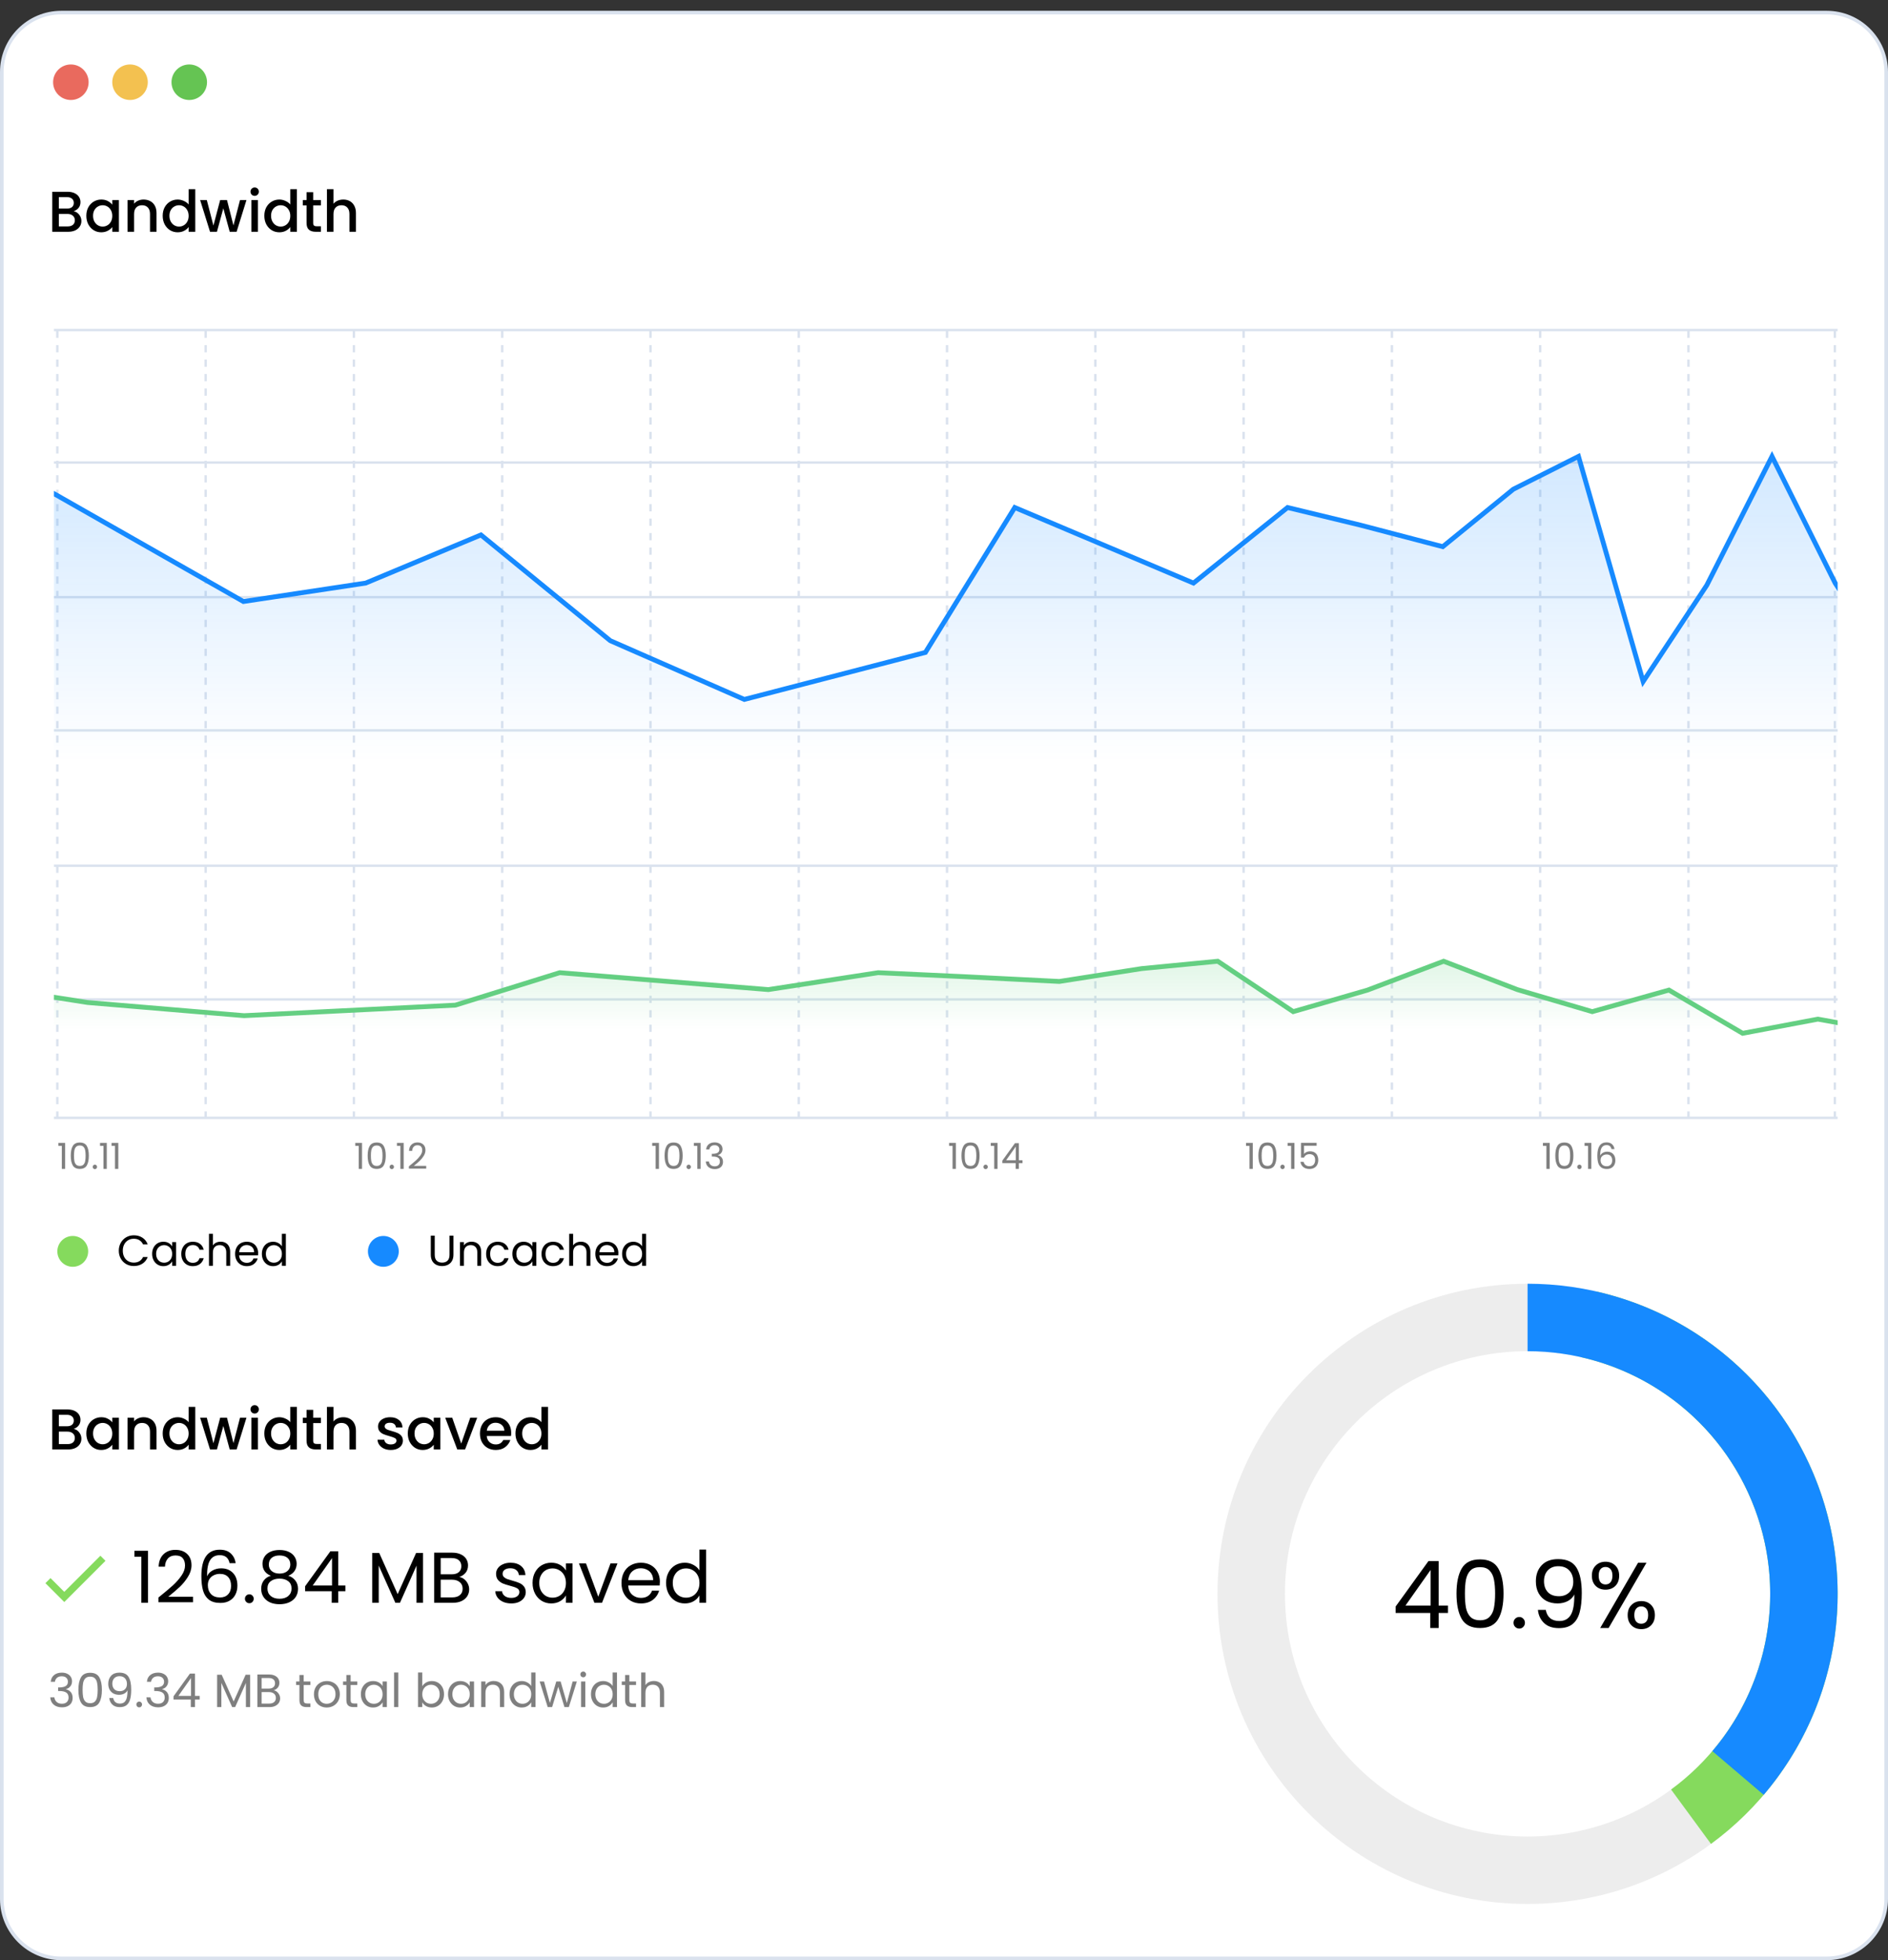 <svg width="525" height="545" viewBox="0 0 525 545" fill="none" xmlns="http://www.w3.org/2000/svg">
<rect x="0" y="0" width="525" height="545" fill="#333333" stroke="none"/>
<path d="M17.051 3.502H507.949C517.089 3.502 524.498 10.911 524.498 20.051V527.949C524.498 537.089 517.089 544.498 507.949 544.498H17.051C7.911 544.498 0.502 537.089 0.502 527.949V20.051C0.502 10.911 7.911 3.502 17.051 3.502Z" fill="white" stroke="#DAE2EE" stroke-width="1.003"/>
<path d="M13.336 439.47L17.875 444.007L28.623 433.259" stroke="#85DA5D" stroke-width="2"/>
<path d="M37.385 432.833V431.173H41.145V445.633H39.305V432.833H37.385ZM44.051 444.173C45.745 442.813 47.071 441.7 48.031 440.833C48.991 439.953 49.798 439.04 50.451 438.093C51.118 437.133 51.451 436.193 51.451 435.273C51.451 434.407 51.238 433.727 50.811 433.233C50.398 432.727 49.725 432.473 48.791 432.473C47.885 432.473 47.178 432.76 46.671 433.333C46.178 433.893 45.911 434.647 45.871 435.593H44.111C44.165 434.1 44.618 432.947 45.471 432.133C46.325 431.32 47.425 430.913 48.771 430.913C50.145 430.913 51.231 431.293 52.031 432.053C52.845 432.813 53.251 433.86 53.251 435.193C53.251 436.3 52.918 437.38 52.251 438.433C51.598 439.473 50.851 440.393 50.011 441.193C49.171 441.98 48.098 442.9 46.791 443.953H53.671V445.473H44.051V444.173ZM63.835 434.613C63.542 433.133 62.629 432.393 61.095 432.393C59.908 432.393 59.022 432.853 58.435 433.773C57.849 434.68 57.562 436.18 57.575 438.273C57.882 437.58 58.389 437.04 59.095 436.653C59.815 436.253 60.615 436.053 61.495 436.053C62.868 436.053 63.962 436.48 64.775 437.333C65.602 438.187 66.015 439.367 66.015 440.873C66.015 441.78 65.835 442.593 65.475 443.313C65.129 444.033 64.595 444.607 63.875 445.033C63.169 445.46 62.309 445.673 61.295 445.673C59.922 445.673 58.849 445.367 58.075 444.753C57.302 444.14 56.762 443.293 56.455 442.213C56.148 441.133 55.995 439.8 55.995 438.213C55.995 433.32 57.702 430.873 61.115 430.873C62.422 430.873 63.449 431.227 64.195 431.933C64.942 432.64 65.382 433.533 65.515 434.613H63.835ZM61.115 437.593C60.542 437.593 60.002 437.713 59.495 437.953C58.989 438.18 58.575 438.533 58.255 439.013C57.949 439.48 57.795 440.053 57.795 440.733C57.795 441.747 58.089 442.573 58.675 443.213C59.262 443.84 60.102 444.153 61.195 444.153C62.129 444.153 62.868 443.867 63.415 443.293C63.975 442.707 64.255 441.92 64.255 440.933C64.255 439.893 63.989 439.08 63.455 438.493C62.922 437.893 62.142 437.593 61.115 437.593ZM69.35 445.753C69.004 445.753 68.71 445.633 68.471 445.393C68.231 445.153 68.111 444.86 68.111 444.513C68.111 444.167 68.231 443.873 68.471 443.633C68.71 443.393 69.004 443.273 69.35 443.273C69.684 443.273 69.964 443.393 70.191 443.633C70.43 443.873 70.55 444.167 70.55 444.513C70.55 444.86 70.43 445.153 70.191 445.393C69.964 445.633 69.684 445.753 69.35 445.753ZM75.31 438.113C74.563 437.82 73.99 437.393 73.59 436.833C73.19 436.273 72.99 435.593 72.99 434.793C72.99 434.073 73.17 433.427 73.53 432.853C73.89 432.267 74.423 431.807 75.13 431.473C75.85 431.127 76.716 430.953 77.73 430.953C78.743 430.953 79.603 431.127 80.31 431.473C81.03 431.807 81.57 432.267 81.93 432.853C82.303 433.427 82.49 434.073 82.49 434.793C82.49 435.567 82.283 436.247 81.87 436.833C81.456 437.407 80.89 437.833 80.17 438.113C80.996 438.367 81.65 438.813 82.13 439.453C82.623 440.08 82.87 440.84 82.87 441.733C82.87 442.6 82.656 443.36 82.23 444.013C81.803 444.653 81.196 445.153 80.41 445.513C79.636 445.86 78.743 446.033 77.73 446.033C76.716 446.033 75.823 445.86 75.05 445.513C74.29 445.153 73.696 444.653 73.27 444.013C72.843 443.36 72.63 442.6 72.63 441.733C72.63 440.84 72.87 440.073 73.35 439.433C73.83 438.793 74.483 438.353 75.31 438.113ZM80.73 435.013C80.73 434.2 80.463 433.573 79.93 433.133C79.396 432.693 78.663 432.473 77.73 432.473C76.81 432.473 76.083 432.693 75.55 433.133C75.016 433.573 74.75 434.207 74.75 435.033C74.75 435.78 75.023 436.38 75.57 436.833C76.13 437.287 76.85 437.513 77.73 437.513C78.623 437.513 79.343 437.287 79.89 436.833C80.45 436.367 80.73 435.76 80.73 435.013ZM77.73 438.913C76.743 438.913 75.936 439.147 75.31 439.613C74.683 440.067 74.37 440.753 74.37 441.673C74.37 442.527 74.67 443.213 75.27 443.733C75.883 444.253 76.703 444.513 77.73 444.513C78.756 444.513 79.57 444.253 80.17 443.733C80.77 443.213 81.07 442.527 81.07 441.673C81.07 440.78 80.763 440.1 80.15 439.633C79.536 439.153 78.73 438.913 77.73 438.913ZM84.847 442.413V441.033L91.867 431.313H94.047V440.833H96.047V442.413H94.047V445.633H92.247V442.413H84.847ZM92.327 433.213L86.947 440.833H92.327V433.213ZM117.637 431.793V445.633H115.817V435.313L111.217 445.633H109.937L105.317 435.293V445.633H103.497V431.793H105.457L110.577 443.233L115.697 431.793H117.637ZM127.704 438.453C128.21 438.533 128.67 438.74 129.084 439.073C129.51 439.407 129.844 439.82 130.084 440.313C130.337 440.807 130.464 441.333 130.464 441.893C130.464 442.6 130.284 443.24 129.924 443.813C129.564 444.373 129.037 444.82 128.344 445.153C127.664 445.473 126.857 445.633 125.924 445.633H120.724V431.693H125.724C126.67 431.693 127.477 431.853 128.144 432.173C128.81 432.48 129.31 432.9 129.644 433.433C129.977 433.967 130.144 434.567 130.144 435.233C130.144 436.06 129.917 436.747 129.464 437.293C129.024 437.827 128.437 438.213 127.704 438.453ZM122.544 437.713H125.604C126.457 437.713 127.117 437.513 127.584 437.113C128.05 436.713 128.284 436.16 128.284 435.453C128.284 434.747 128.05 434.193 127.584 433.793C127.117 433.393 126.444 433.193 125.564 433.193H122.544V437.713ZM125.764 444.133C126.67 444.133 127.377 443.92 127.884 443.493C128.39 443.067 128.644 442.473 128.644 441.713C128.644 440.94 128.377 440.333 127.844 439.893C127.31 439.44 126.597 439.213 125.704 439.213H122.544V444.133H125.764ZM142.201 445.813C141.361 445.813 140.608 445.673 139.941 445.393C139.275 445.1 138.748 444.7 138.361 444.193C137.975 443.673 137.761 443.08 137.721 442.413H139.601C139.655 442.96 139.908 443.407 140.361 443.753C140.828 444.1 141.435 444.273 142.181 444.273C142.875 444.273 143.421 444.12 143.821 443.813C144.221 443.507 144.421 443.12 144.421 442.653C144.421 442.173 144.208 441.82 143.781 441.593C143.355 441.353 142.695 441.12 141.801 440.893C140.988 440.68 140.321 440.467 139.801 440.253C139.295 440.027 138.855 439.7 138.481 439.273C138.121 438.833 137.941 438.26 137.941 437.553C137.941 436.993 138.108 436.48 138.441 436.013C138.775 435.547 139.248 435.18 139.861 434.913C140.475 434.633 141.175 434.493 141.961 434.493C143.175 434.493 144.155 434.8 144.901 435.413C145.648 436.027 146.048 436.867 146.101 437.933H144.281C144.241 437.36 144.008 436.9 143.581 436.553C143.168 436.207 142.608 436.033 141.901 436.033C141.248 436.033 140.728 436.173 140.341 436.453C139.955 436.733 139.761 437.1 139.761 437.553C139.761 437.913 139.875 438.213 140.101 438.453C140.341 438.68 140.635 438.867 140.981 439.013C141.341 439.147 141.835 439.3 142.461 439.473C143.248 439.687 143.888 439.9 144.381 440.113C144.875 440.313 145.295 440.62 145.641 441.033C146.001 441.447 146.188 441.987 146.201 442.653C146.201 443.253 146.035 443.793 145.701 444.273C145.368 444.753 144.895 445.133 144.281 445.413C143.681 445.68 142.988 445.813 142.201 445.813ZM148.09 440.113C148.09 438.993 148.317 438.013 148.77 437.173C149.224 436.32 149.844 435.66 150.63 435.193C151.43 434.727 152.317 434.493 153.29 434.493C154.25 434.493 155.084 434.7 155.79 435.113C156.497 435.527 157.024 436.047 157.37 436.673V434.673H159.21V445.633H157.37V443.593C157.01 444.233 156.47 444.767 155.75 445.193C155.044 445.607 154.217 445.813 153.27 445.813C152.297 445.813 151.417 445.573 150.63 445.093C149.844 444.613 149.224 443.94 148.77 443.073C148.317 442.207 148.09 441.22 148.09 440.113ZM157.37 440.133C157.37 439.307 157.204 438.587 156.87 437.973C156.537 437.36 156.084 436.893 155.51 436.573C154.95 436.24 154.33 436.073 153.65 436.073C152.97 436.073 152.35 436.233 151.79 436.553C151.23 436.873 150.784 437.34 150.45 437.953C150.117 438.567 149.95 439.287 149.95 440.113C149.95 440.953 150.117 441.687 150.45 442.313C150.784 442.927 151.23 443.4 151.79 443.733C152.35 444.053 152.97 444.213 153.65 444.213C154.33 444.213 154.95 444.053 155.51 443.733C156.084 443.4 156.537 442.927 156.87 442.313C157.204 441.687 157.37 440.96 157.37 440.133ZM166.366 443.953L169.766 434.673H171.706L167.406 445.633H165.286L160.986 434.673H162.946L166.366 443.953ZM183.497 439.733C183.497 440.08 183.477 440.447 183.437 440.833H174.677C174.744 441.913 175.11 442.76 175.777 443.373C176.457 443.973 177.277 444.273 178.237 444.273C179.024 444.273 179.677 444.093 180.197 443.733C180.73 443.36 181.104 442.867 181.317 442.253H183.277C182.984 443.307 182.397 444.167 181.517 444.833C180.637 445.487 179.544 445.813 178.237 445.813C177.197 445.813 176.264 445.58 175.437 445.113C174.624 444.647 173.984 443.987 173.517 443.133C173.05 442.267 172.817 441.267 172.817 440.133C172.817 439 173.044 438.007 173.497 437.153C173.95 436.3 174.584 435.647 175.397 435.193C176.224 434.727 177.17 434.493 178.237 434.493C179.277 434.493 180.197 434.72 180.997 435.173C181.797 435.627 182.41 436.253 182.837 437.053C183.277 437.84 183.497 438.733 183.497 439.733ZM181.617 439.353C181.617 438.66 181.464 438.067 181.157 437.573C180.85 437.067 180.43 436.687 179.897 436.433C179.377 436.167 178.797 436.033 178.157 436.033C177.237 436.033 176.45 436.327 175.797 436.913C175.157 437.5 174.79 438.313 174.697 439.353H181.617ZM185.219 440.113C185.219 438.993 185.446 438.013 185.899 437.173C186.353 436.32 186.973 435.66 187.759 435.193C188.559 434.727 189.453 434.493 190.439 434.493C191.293 434.493 192.086 434.693 192.819 435.093C193.553 435.48 194.113 435.993 194.499 436.633V430.833H196.339V445.633H194.499V443.573C194.139 444.227 193.606 444.767 192.899 445.193C192.193 445.607 191.366 445.813 190.419 445.813C189.446 445.813 188.559 445.573 187.759 445.093C186.973 444.613 186.353 443.94 185.899 443.073C185.446 442.207 185.219 441.22 185.219 440.113ZM194.499 440.133C194.499 439.307 194.333 438.587 193.999 437.973C193.666 437.36 193.213 436.893 192.639 436.573C192.079 436.24 191.459 436.073 190.779 436.073C190.099 436.073 189.479 436.233 188.919 436.553C188.359 436.873 187.913 437.34 187.579 437.953C187.246 438.567 187.079 439.287 187.079 440.113C187.079 440.953 187.246 441.687 187.579 442.313C187.913 442.927 188.359 443.4 188.919 443.733C189.479 444.053 190.099 444.213 190.779 444.213C191.459 444.213 192.079 444.053 192.639 443.733C193.213 443.4 193.666 442.927 193.999 442.313C194.333 441.687 194.499 440.96 194.499 440.133Z" fill="black"/>
<path opacity="0.5" d="M14.116 467.6C14.177 466.803 14.484 466.179 15.039 465.728C15.594 465.278 16.313 465.052 17.197 465.052C17.786 465.052 18.293 465.161 18.718 465.377C19.151 465.585 19.476 465.871 19.693 466.235C19.918 466.599 20.031 467.011 20.031 467.47C20.031 468.008 19.875 468.471 19.563 468.861C19.26 469.251 18.861 469.503 18.367 469.615V469.68C18.93 469.819 19.377 470.092 19.706 470.499C20.035 470.907 20.2 471.44 20.2 472.098C20.2 472.592 20.087 473.039 19.862 473.437C19.637 473.827 19.299 474.135 18.848 474.36C18.397 474.586 17.856 474.698 17.223 474.698C16.304 474.698 15.55 474.46 14.961 473.983C14.372 473.498 14.042 472.813 13.973 471.929H15.117C15.178 472.449 15.39 472.874 15.754 473.203C16.118 473.533 16.603 473.697 17.21 473.697C17.817 473.697 18.276 473.541 18.588 473.229C18.909 472.909 19.069 472.497 19.069 471.994C19.069 471.344 18.852 470.876 18.419 470.59C17.986 470.304 17.331 470.161 16.456 470.161H16.157V469.173H16.469C17.266 469.165 17.869 469.035 18.276 468.783C18.683 468.523 18.887 468.125 18.887 467.587C18.887 467.128 18.735 466.76 18.432 466.482C18.137 466.205 17.713 466.066 17.158 466.066C16.621 466.066 16.187 466.205 15.858 466.482C15.529 466.76 15.334 467.132 15.273 467.6H14.116ZM21.797 469.836C21.797 468.346 22.04 467.184 22.525 466.352C23.011 465.512 23.86 465.091 25.073 465.091C26.278 465.091 27.123 465.512 27.608 466.352C28.093 467.184 28.336 468.346 28.336 469.836C28.336 471.353 28.093 472.532 27.608 473.372C27.123 474.213 26.278 474.633 25.073 474.633C23.86 474.633 23.011 474.213 22.525 473.372C22.04 472.532 21.797 471.353 21.797 469.836ZM27.166 469.836C27.166 469.082 27.114 468.445 27.01 467.925C26.915 467.397 26.711 466.972 26.399 466.651C26.096 466.331 25.654 466.17 25.073 466.17C24.484 466.17 24.033 466.331 23.721 466.651C23.418 466.972 23.214 467.397 23.11 467.925C23.015 468.445 22.967 469.082 22.967 469.836C22.967 470.616 23.015 471.271 23.11 471.799C23.214 472.328 23.418 472.753 23.721 473.073C24.033 473.394 24.484 473.554 25.073 473.554C25.654 473.554 26.096 473.394 26.399 473.073C26.711 472.753 26.915 472.328 27.01 471.799C27.114 471.271 27.166 470.616 27.166 469.836ZM31.481 472.111C31.568 472.605 31.767 472.987 32.079 473.255C32.4 473.524 32.829 473.658 33.366 473.658C34.086 473.658 34.614 473.377 34.952 472.813C35.299 472.25 35.464 471.301 35.446 469.966C35.264 470.356 34.961 470.664 34.536 470.889C34.112 471.106 33.639 471.214 33.119 471.214C32.539 471.214 32.019 471.097 31.559 470.863C31.109 470.621 30.753 470.27 30.493 469.81C30.233 469.351 30.103 468.796 30.103 468.146C30.103 467.219 30.372 466.474 30.909 465.91C31.447 465.338 32.209 465.052 33.197 465.052C34.411 465.052 35.26 465.447 35.745 466.235C36.239 467.024 36.486 468.198 36.486 469.758C36.486 470.85 36.387 471.752 36.187 472.462C35.997 473.173 35.667 473.715 35.199 474.087C34.74 474.46 34.107 474.646 33.301 474.646C32.417 474.646 31.728 474.408 31.234 473.931C30.74 473.455 30.459 472.848 30.389 472.111H31.481ZM33.314 470.213C33.895 470.213 34.372 470.036 34.744 469.68C35.117 469.316 35.303 468.827 35.303 468.211C35.303 467.561 35.121 467.037 34.757 466.638C34.393 466.24 33.882 466.04 33.223 466.04C32.617 466.04 32.131 466.231 31.767 466.612C31.412 466.994 31.234 467.496 31.234 468.12C31.234 468.753 31.412 469.26 31.767 469.641C32.123 470.023 32.638 470.213 33.314 470.213ZM38.721 474.711C38.495 474.711 38.305 474.633 38.149 474.477C37.993 474.321 37.915 474.131 37.915 473.905C37.915 473.68 37.993 473.489 38.149 473.333C38.305 473.177 38.495 473.099 38.721 473.099C38.937 473.099 39.119 473.177 39.267 473.333C39.423 473.489 39.501 473.68 39.501 473.905C39.501 474.131 39.423 474.321 39.267 474.477C39.119 474.633 38.937 474.711 38.721 474.711ZM40.852 467.6C40.913 466.803 41.221 466.179 41.775 465.728C42.33 465.278 43.049 465.052 43.933 465.052C44.523 465.052 45.03 465.161 45.454 465.377C45.888 465.585 46.213 465.871 46.429 466.235C46.655 466.599 46.767 467.011 46.767 467.47C46.767 468.008 46.611 468.471 46.299 468.861C45.996 469.251 45.597 469.503 45.103 469.615V469.68C45.667 469.819 46.113 470.092 46.442 470.499C46.772 470.907 46.936 471.44 46.936 472.098C46.936 472.592 46.824 473.039 46.598 473.437C46.373 473.827 46.035 474.135 45.584 474.36C45.134 474.586 44.592 474.698 43.959 474.698C43.041 474.698 42.287 474.46 41.697 473.983C41.108 473.498 40.779 472.813 40.709 471.929H41.853C41.914 472.449 42.126 472.874 42.49 473.203C42.854 473.533 43.34 473.697 43.946 473.697C44.553 473.697 45.012 473.541 45.324 473.229C45.645 472.909 45.805 472.497 45.805 471.994C45.805 471.344 45.589 470.876 45.155 470.59C44.722 470.304 44.068 470.161 43.192 470.161H42.893V469.173H43.205C44.003 469.165 44.605 469.035 45.012 468.783C45.42 468.523 45.623 468.125 45.623 467.587C45.623 467.128 45.472 466.76 45.168 466.482C44.874 466.205 44.449 466.066 43.894 466.066C43.357 466.066 42.924 466.205 42.594 466.482C42.265 466.76 42.07 467.132 42.009 467.6H40.852ZM48.248 472.54V471.643L52.81 465.325H54.227V471.513H55.528V472.54H54.227V474.633H53.057V472.54H48.248ZM53.109 466.56L49.612 471.513H53.109V466.56ZM69.561 465.637V474.633H68.378V467.925L65.388 474.633H64.556L61.553 467.912V474.633H60.37V465.637H61.644L64.972 473.073L68.3 465.637H69.561ZM76.104 469.966C76.434 470.018 76.733 470.153 77.001 470.369C77.279 470.586 77.495 470.855 77.651 471.175C77.816 471.496 77.898 471.838 77.898 472.202C77.898 472.662 77.781 473.078 77.547 473.45C77.313 473.814 76.971 474.105 76.52 474.321C76.078 474.529 75.554 474.633 74.947 474.633H71.567V465.572H74.817C75.433 465.572 75.957 465.676 76.39 465.884C76.824 466.084 77.149 466.357 77.365 466.703C77.582 467.05 77.69 467.44 77.69 467.873C77.69 468.411 77.543 468.857 77.248 469.212C76.962 469.559 76.581 469.81 76.104 469.966ZM72.75 469.485H74.739C75.294 469.485 75.723 469.355 76.026 469.095C76.33 468.835 76.481 468.476 76.481 468.016C76.481 467.557 76.33 467.197 76.026 466.937C75.723 466.677 75.285 466.547 74.713 466.547H72.75V469.485ZM74.843 473.658C75.433 473.658 75.892 473.52 76.221 473.242C76.551 472.965 76.715 472.579 76.715 472.085C76.715 471.583 76.542 471.188 76.195 470.902C75.849 470.608 75.385 470.46 74.804 470.46H72.75V473.658H74.843ZM84.449 468.484V472.683C84.449 473.03 84.522 473.277 84.67 473.424C84.817 473.563 85.073 473.632 85.437 473.632H86.308V474.633H85.242C84.583 474.633 84.089 474.482 83.76 474.178C83.43 473.875 83.266 473.377 83.266 472.683V468.484H82.343V467.509H83.266V465.715H84.449V467.509H86.308V468.484H84.449ZM90.848 474.75C90.181 474.75 89.574 474.599 89.028 474.295C88.491 473.992 88.066 473.563 87.754 473.008C87.451 472.445 87.299 471.795 87.299 471.058C87.299 470.33 87.455 469.689 87.767 469.134C88.088 468.571 88.521 468.142 89.067 467.847C89.613 467.544 90.224 467.392 90.9 467.392C91.576 467.392 92.187 467.544 92.733 467.847C93.279 468.142 93.708 468.567 94.02 469.121C94.341 469.676 94.501 470.322 94.501 471.058C94.501 471.795 94.337 472.445 94.007 473.008C93.687 473.563 93.249 473.992 92.694 474.295C92.14 474.599 91.524 474.75 90.848 474.75ZM90.848 473.71C91.273 473.71 91.672 473.611 92.044 473.411C92.417 473.212 92.716 472.913 92.941 472.514C93.175 472.116 93.292 471.63 93.292 471.058C93.292 470.486 93.18 470.001 92.954 469.602C92.729 469.204 92.434 468.909 92.07 468.718C91.706 468.519 91.312 468.419 90.887 468.419C90.454 468.419 90.055 468.519 89.691 468.718C89.336 468.909 89.05 469.204 88.833 469.602C88.617 470.001 88.508 470.486 88.508 471.058C88.508 471.639 88.612 472.129 88.82 472.527C89.037 472.926 89.323 473.225 89.678 473.424C90.034 473.615 90.424 473.71 90.848 473.71ZM97.5 468.484V472.683C97.5 473.03 97.573 473.277 97.721 473.424C97.868 473.563 98.124 473.632 98.488 473.632H99.359V474.633H98.293C97.634 474.633 97.14 474.482 96.811 474.178C96.481 473.875 96.317 473.377 96.317 472.683V468.484H95.394V467.509H96.317V465.715H97.5V467.509H99.359V468.484H97.5ZM100.35 471.045C100.35 470.317 100.497 469.68 100.792 469.134C101.087 468.58 101.49 468.151 102.001 467.847C102.521 467.544 103.097 467.392 103.73 467.392C104.354 467.392 104.896 467.527 105.355 467.795C105.814 468.064 106.157 468.402 106.382 468.809V467.509H107.578V474.633H106.382V473.307C106.148 473.723 105.797 474.07 105.329 474.347C104.87 474.616 104.332 474.75 103.717 474.75C103.084 474.75 102.512 474.594 102.001 474.282C101.49 473.97 101.087 473.533 100.792 472.969C100.497 472.406 100.35 471.765 100.35 471.045ZM106.382 471.058C106.382 470.521 106.274 470.053 106.057 469.654C105.84 469.256 105.546 468.952 105.173 468.744C104.809 468.528 104.406 468.419 103.964 468.419C103.522 468.419 103.119 468.523 102.755 468.731C102.391 468.939 102.101 469.243 101.884 469.641C101.667 470.04 101.559 470.508 101.559 471.045C101.559 471.591 101.667 472.068 101.884 472.475C102.101 472.874 102.391 473.182 102.755 473.398C103.119 473.606 103.522 473.71 103.964 473.71C104.406 473.71 104.809 473.606 105.173 473.398C105.546 473.182 105.84 472.874 106.057 472.475C106.274 472.068 106.382 471.596 106.382 471.058ZM110.76 465.013V474.633H109.577V465.013H110.76ZM117.425 468.835C117.668 468.411 118.023 468.064 118.491 467.795C118.959 467.527 119.492 467.392 120.09 467.392C120.732 467.392 121.308 467.544 121.819 467.847C122.331 468.151 122.734 468.58 123.028 469.134C123.323 469.68 123.47 470.317 123.47 471.045C123.47 471.765 123.323 472.406 123.028 472.969C122.734 473.533 122.326 473.97 121.806 474.282C121.295 474.594 120.723 474.75 120.09 474.75C119.475 474.75 118.933 474.616 118.465 474.347C118.006 474.079 117.659 473.736 117.425 473.32V474.633H116.242V465.013H117.425V468.835ZM122.261 471.045C122.261 470.508 122.153 470.04 121.936 469.641C121.72 469.243 121.425 468.939 121.052 468.731C120.688 468.523 120.285 468.419 119.843 468.419C119.41 468.419 119.007 468.528 118.634 468.744C118.27 468.952 117.976 469.26 117.75 469.667C117.534 470.066 117.425 470.53 117.425 471.058C117.425 471.596 117.534 472.068 117.75 472.475C117.976 472.874 118.27 473.182 118.634 473.398C119.007 473.606 119.41 473.71 119.843 473.71C120.285 473.71 120.688 473.606 121.052 473.398C121.425 473.182 121.72 472.874 121.936 472.475C122.153 472.068 122.261 471.591 122.261 471.045ZM124.585 471.045C124.585 470.317 124.733 469.68 125.027 469.134C125.322 468.58 125.725 468.151 126.236 467.847C126.756 467.544 127.333 467.392 127.965 467.392C128.589 467.392 129.131 467.527 129.59 467.795C130.05 468.064 130.392 468.402 130.617 468.809V467.509H131.813V474.633H130.617V473.307C130.383 473.723 130.032 474.07 129.564 474.347C129.105 474.616 128.568 474.75 127.952 474.75C127.32 474.75 126.748 474.594 126.236 474.282C125.725 473.97 125.322 473.533 125.027 472.969C124.733 472.406 124.585 471.765 124.585 471.045ZM130.617 471.058C130.617 470.521 130.509 470.053 130.292 469.654C130.076 469.256 129.781 468.952 129.408 468.744C129.044 468.528 128.641 468.419 128.199 468.419C127.757 468.419 127.354 468.523 126.99 468.731C126.626 468.939 126.336 469.243 126.119 469.641C125.903 470.04 125.794 470.508 125.794 471.045C125.794 471.591 125.903 472.068 126.119 472.475C126.336 472.874 126.626 473.182 126.99 473.398C127.354 473.606 127.757 473.71 128.199 473.71C128.641 473.71 129.044 473.606 129.408 473.398C129.781 473.182 130.076 472.874 130.292 472.475C130.509 472.068 130.617 471.596 130.617 471.058ZM137.284 467.379C138.15 467.379 138.852 467.644 139.39 468.172C139.927 468.692 140.196 469.446 140.196 470.434V474.633H139.026V470.603C139.026 469.893 138.848 469.351 138.493 468.978C138.137 468.597 137.652 468.406 137.037 468.406C136.413 468.406 135.914 468.601 135.542 468.991C135.178 469.381 134.996 469.949 134.996 470.694V474.633H133.813V467.509H134.996V468.523C135.23 468.159 135.546 467.878 135.945 467.678C136.352 467.479 136.798 467.379 137.284 467.379ZM141.686 471.045C141.686 470.317 141.833 469.68 142.128 469.134C142.423 468.58 142.826 468.151 143.337 467.847C143.857 467.544 144.438 467.392 145.079 467.392C145.634 467.392 146.149 467.522 146.626 467.782C147.103 468.034 147.467 468.367 147.718 468.783V465.013H148.914V474.633H147.718V473.294C147.484 473.719 147.137 474.07 146.678 474.347C146.219 474.616 145.681 474.75 145.066 474.75C144.433 474.75 143.857 474.594 143.337 474.282C142.826 473.97 142.423 473.533 142.128 472.969C141.833 472.406 141.686 471.765 141.686 471.045ZM147.718 471.058C147.718 470.521 147.61 470.053 147.393 469.654C147.176 469.256 146.882 468.952 146.509 468.744C146.145 468.528 145.742 468.419 145.3 468.419C144.858 468.419 144.455 468.523 144.091 468.731C143.727 468.939 143.437 469.243 143.22 469.641C143.003 470.04 142.895 470.508 142.895 471.045C142.895 471.591 143.003 472.068 143.22 472.475C143.437 472.874 143.727 473.182 144.091 473.398C144.455 473.606 144.858 473.71 145.3 473.71C145.742 473.71 146.145 473.606 146.509 473.398C146.882 473.182 147.176 472.874 147.393 472.475C147.61 472.068 147.718 471.596 147.718 471.058ZM160.403 467.509L158.18 474.633H156.958L155.242 468.978L153.526 474.633H152.304L150.068 467.509H151.277L152.915 473.489L154.683 467.509H155.892L157.621 473.502L159.233 467.509H160.403ZM162.188 466.352C161.963 466.352 161.772 466.274 161.616 466.118C161.46 465.962 161.382 465.772 161.382 465.546C161.382 465.321 161.46 465.13 161.616 464.974C161.772 464.818 161.963 464.74 162.188 464.74C162.405 464.74 162.587 464.818 162.734 464.974C162.89 465.13 162.968 465.321 162.968 465.546C162.968 465.772 162.89 465.962 162.734 466.118C162.587 466.274 162.405 466.352 162.188 466.352ZM162.76 467.509V474.633H161.577V467.509H162.76ZM164.334 471.045C164.334 470.317 164.482 469.68 164.776 469.134C165.071 468.58 165.474 468.151 165.985 467.847C166.505 467.544 167.086 467.392 167.727 467.392C168.282 467.392 168.798 467.522 169.274 467.782C169.751 468.034 170.115 468.367 170.366 468.783V465.013H171.562V474.633H170.366V473.294C170.132 473.719 169.786 474.07 169.326 474.347C168.867 474.616 168.33 474.75 167.714 474.75C167.082 474.75 166.505 474.594 165.985 474.282C165.474 473.97 165.071 473.533 164.776 472.969C164.482 472.406 164.334 471.765 164.334 471.045ZM170.366 471.058C170.366 470.521 170.258 470.053 170.041 469.654C169.825 469.256 169.53 468.952 169.157 468.744C168.793 468.528 168.39 468.419 167.948 468.419C167.506 468.419 167.103 468.523 166.739 468.731C166.375 468.939 166.085 469.243 165.868 469.641C165.652 470.04 165.543 470.508 165.543 471.045C165.543 471.591 165.652 472.068 165.868 472.475C166.085 472.874 166.375 473.182 166.739 473.398C167.103 473.606 167.506 473.71 167.948 473.71C168.39 473.71 168.793 473.606 169.157 473.398C169.53 473.182 169.825 472.874 170.041 472.475C170.258 472.068 170.366 471.596 170.366 471.058ZM175.005 468.484V472.683C175.005 473.03 175.078 473.277 175.226 473.424C175.373 473.563 175.629 473.632 175.993 473.632H176.864V474.633H175.798C175.139 474.633 174.645 474.482 174.316 474.178C173.986 473.875 173.822 473.377 173.822 472.683V468.484H172.899V467.509H173.822V465.715H175.005V467.509H176.864V468.484H175.005ZM181.833 467.379C182.37 467.379 182.856 467.496 183.289 467.73C183.722 467.956 184.06 468.298 184.303 468.757C184.554 469.217 184.68 469.776 184.68 470.434V474.633H183.51V470.603C183.51 469.893 183.332 469.351 182.977 468.978C182.622 468.597 182.136 468.406 181.521 468.406C180.897 468.406 180.399 468.601 180.026 468.991C179.662 469.381 179.48 469.949 179.48 470.694V474.633H178.297V465.013H179.48V468.523C179.714 468.159 180.035 467.878 180.442 467.678C180.858 467.479 181.322 467.379 181.833 467.379Z" fill="black"/>
<path d="M388.087 448.464V446.67L397.213 434.034H400.047V446.41H402.647V448.464H400.047V452.65H397.707V448.464H388.087ZM397.811 436.504L390.817 446.41H397.811V436.504ZM405.01 443.056C405.01 440.074 405.496 437.752 406.466 436.088C407.437 434.406 409.136 433.566 411.562 433.566C413.972 433.566 415.662 434.406 416.632 436.088C417.603 437.752 418.088 440.074 418.088 443.056C418.088 446.089 417.603 448.446 416.632 450.128C415.662 451.809 413.972 452.65 411.562 452.65C409.136 452.65 407.437 451.809 406.466 450.128C405.496 448.446 405.01 446.089 405.01 443.056ZM415.748 443.056C415.748 441.548 415.644 440.274 415.436 439.234C415.246 438.176 414.838 437.327 414.214 436.686C413.608 436.044 412.724 435.724 411.562 435.724C410.384 435.724 409.482 436.044 408.858 436.686C408.252 437.327 407.844 438.176 407.636 439.234C407.446 440.274 407.35 441.548 407.35 443.056C407.35 444.616 407.446 445.924 407.636 446.982C407.844 448.039 408.252 448.888 408.858 449.53C409.482 450.171 410.384 450.492 411.562 450.492C412.724 450.492 413.608 450.171 414.214 449.53C414.838 448.888 415.246 448.039 415.436 446.982C415.644 445.924 415.748 444.616 415.748 443.056ZM422.481 452.806C422.03 452.806 421.649 452.65 421.337 452.338C421.025 452.026 420.869 451.644 420.869 451.194C420.869 450.743 421.025 450.362 421.337 450.05C421.649 449.738 422.03 449.582 422.481 449.582C422.914 449.582 423.278 449.738 423.573 450.05C423.885 450.362 424.041 450.743 424.041 451.194C424.041 451.644 423.885 452.026 423.573 452.338C423.278 452.65 422.914 452.806 422.481 452.806ZM429.838 447.606C430.011 448.594 430.41 449.356 431.034 449.894C431.675 450.431 432.533 450.7 433.608 450.7C435.046 450.7 436.104 450.136 436.78 449.01C437.473 447.883 437.802 445.985 437.768 443.316C437.404 444.096 436.797 444.711 435.948 445.162C435.098 445.595 434.154 445.812 433.114 445.812C431.952 445.812 430.912 445.578 429.994 445.11C429.092 444.624 428.382 443.922 427.862 443.004C427.342 442.085 427.082 440.976 427.082 439.676C427.082 437.821 427.619 436.33 428.694 435.204C429.768 434.06 431.294 433.488 433.27 433.488C435.696 433.488 437.395 434.276 438.366 435.854C439.354 437.431 439.848 439.78 439.848 442.9C439.848 445.084 439.648 446.886 439.25 448.308C438.868 449.729 438.21 450.812 437.274 451.558C436.355 452.303 435.09 452.676 433.478 452.676C431.71 452.676 430.332 452.199 429.344 451.246C428.356 450.292 427.792 449.079 427.654 447.606H429.838ZM433.504 443.81C434.665 443.81 435.618 443.454 436.364 442.744C437.109 442.016 437.482 441.036 437.482 439.806C437.482 438.506 437.118 437.457 436.39 436.66C435.662 435.862 434.639 435.464 433.322 435.464C432.108 435.464 431.138 435.845 430.41 436.608C429.699 437.37 429.344 438.376 429.344 439.624C429.344 440.889 429.699 441.903 430.41 442.666C431.12 443.428 432.152 443.81 433.504 443.81ZM442.653 438.09C442.653 436.911 443.008 435.975 443.719 435.282C444.429 434.571 445.339 434.216 446.449 434.216C447.558 434.216 448.468 434.571 449.179 435.282C449.889 435.975 450.245 436.911 450.245 438.09C450.245 439.286 449.889 440.239 449.179 440.95C448.468 441.643 447.558 441.99 446.449 441.99C445.339 441.99 444.429 441.643 443.719 440.95C443.008 440.239 442.653 439.286 442.653 438.09ZM457.837 434.502L447.307 452.65H444.967L455.497 434.502H457.837ZM446.449 435.672C445.859 435.672 445.391 435.88 445.045 436.296C444.715 436.694 444.551 437.292 444.551 438.09C444.551 438.887 444.715 439.494 445.045 439.91C445.391 440.326 445.859 440.534 446.449 440.534C447.038 440.534 447.506 440.326 447.853 439.91C448.199 439.476 448.373 438.87 448.373 438.09C448.373 437.292 448.199 436.694 447.853 436.296C447.506 435.88 447.038 435.672 446.449 435.672ZM452.611 449.062C452.611 447.866 452.966 446.921 453.677 446.228C454.387 445.517 455.297 445.162 456.407 445.162C457.516 445.162 458.417 445.517 459.111 446.228C459.821 446.921 460.177 447.866 460.177 449.062C460.177 450.24 459.821 451.185 459.111 451.896C458.417 452.606 457.516 452.962 456.407 452.962C455.297 452.962 454.387 452.615 453.677 451.922C452.966 451.211 452.611 450.258 452.611 449.062ZM456.381 446.644C455.791 446.644 455.323 446.852 454.977 447.268C454.63 447.666 454.457 448.264 454.457 449.062C454.457 449.842 454.63 450.44 454.977 450.856C455.323 451.254 455.791 451.454 456.381 451.454C456.97 451.454 457.438 451.254 457.785 450.856C458.131 450.44 458.305 449.842 458.305 449.062C458.305 448.264 458.131 447.666 457.785 447.268C457.438 446.852 456.97 446.644 456.381 446.644Z" fill="black"/>
<path opacity="0.5" d="M16.232 318.6V317.77H18.112V325H17.192V318.6H16.232ZM19.675 321.31C19.675 320.163 19.861 319.27 20.235 318.63C20.608 317.983 21.261 317.66 22.195 317.66C23.121 317.66 23.771 317.983 24.145 318.63C24.518 319.27 24.705 320.163 24.705 321.31C24.705 322.477 24.518 323.383 24.145 324.03C23.771 324.677 23.121 325 22.195 325C21.261 325 20.608 324.677 20.235 324.03C19.861 323.383 19.675 322.477 19.675 321.31ZM23.805 321.31C23.805 320.73 23.765 320.24 23.685 319.84C23.611 319.433 23.455 319.107 23.215 318.86C22.981 318.613 22.641 318.49 22.195 318.49C21.741 318.49 21.395 318.613 21.155 318.86C20.921 319.107 20.765 319.433 20.685 319.84C20.611 320.24 20.575 320.73 20.575 321.31C20.575 321.91 20.611 322.413 20.685 322.82C20.765 323.227 20.921 323.553 21.155 323.8C21.395 324.047 21.741 324.17 22.195 324.17C22.641 324.17 22.981 324.047 23.215 323.8C23.455 323.553 23.611 323.227 23.685 322.82C23.765 322.413 23.805 321.91 23.805 321.31ZM26.394 325.06C26.221 325.06 26.074 325 25.954 324.88C25.834 324.76 25.774 324.613 25.774 324.44C25.774 324.267 25.834 324.12 25.954 324C26.074 323.88 26.221 323.82 26.394 323.82C26.561 323.82 26.701 323.88 26.814 324C26.934 324.12 26.994 324.267 26.994 324.44C26.994 324.613 26.934 324.76 26.814 324.88C26.701 325 26.561 325.06 26.394 325.06ZM27.814 318.6V317.77H29.694V325H28.774V318.6H27.814ZM31.017 318.6V317.77H32.897V325H31.977V318.6H31.017Z" fill="black"/>
<path opacity="0.5" d="M98.794 318.6V317.77H100.674V325H99.754V318.6H98.794ZM102.237 321.31C102.237 320.163 102.424 319.27 102.797 318.63C103.171 317.983 103.824 317.66 104.757 317.66C105.684 317.66 106.334 317.983 106.707 318.63C107.081 319.27 107.267 320.163 107.267 321.31C107.267 322.477 107.081 323.383 106.707 324.03C106.334 324.677 105.684 325 104.757 325C103.824 325 103.171 324.677 102.797 324.03C102.424 323.383 102.237 322.477 102.237 321.31ZM106.367 321.31C106.367 320.73 106.327 320.24 106.247 319.84C106.174 319.433 106.017 319.107 105.777 318.86C105.544 318.613 105.204 318.49 104.757 318.49C104.304 318.49 103.957 318.613 103.717 318.86C103.484 319.107 103.327 319.433 103.247 319.84C103.174 320.24 103.137 320.73 103.137 321.31C103.137 321.91 103.174 322.413 103.247 322.82C103.327 323.227 103.484 323.553 103.717 323.8C103.957 324.047 104.304 324.17 104.757 324.17C105.204 324.17 105.544 324.047 105.777 323.8C106.017 323.553 106.174 323.227 106.247 322.82C106.327 322.413 106.367 321.91 106.367 321.31ZM108.956 325.06C108.783 325.06 108.636 325 108.516 324.88C108.396 324.76 108.336 324.613 108.336 324.44C108.336 324.267 108.396 324.12 108.516 324C108.636 323.88 108.783 323.82 108.956 323.82C109.123 323.82 109.263 323.88 109.376 324C109.496 324.12 109.556 324.267 109.556 324.44C109.556 324.613 109.496 324.76 109.376 324.88C109.263 325 109.123 325.06 108.956 325.06ZM110.376 318.6V317.77H112.256V325H111.336V318.6H110.376ZM113.709 324.27C114.556 323.59 115.219 323.033 115.699 322.6C116.179 322.16 116.583 321.703 116.909 321.23C117.243 320.75 117.409 320.28 117.409 319.82C117.409 319.387 117.303 319.047 117.089 318.8C116.883 318.547 116.546 318.42 116.079 318.42C115.626 318.42 115.273 318.563 115.019 318.85C114.773 319.13 114.639 319.507 114.619 319.98H113.739C113.766 319.233 113.993 318.657 114.419 318.25C114.846 317.843 115.396 317.64 116.069 317.64C116.756 317.64 117.299 317.83 117.699 318.21C118.106 318.59 118.309 319.113 118.309 319.78C118.309 320.333 118.143 320.873 117.809 321.4C117.483 321.92 117.109 322.38 116.689 322.78C116.269 323.173 115.733 323.633 115.079 324.16H118.519V324.92H113.709V324.27Z" fill="black"/>
<path opacity="0.5" d="M181.357 318.6V317.77H183.237V325H182.317V318.6H181.357ZM184.8 321.31C184.8 320.163 184.986 319.27 185.36 318.63C185.733 317.983 186.386 317.66 187.32 317.66C188.246 317.66 188.896 317.983 189.27 318.63C189.643 319.27 189.83 320.163 189.83 321.31C189.83 322.477 189.643 323.383 189.27 324.03C188.896 324.677 188.246 325 187.32 325C186.386 325 185.733 324.677 185.36 324.03C184.986 323.383 184.8 322.477 184.8 321.31ZM188.93 321.31C188.93 320.73 188.89 320.24 188.81 319.84C188.736 319.433 188.58 319.107 188.34 318.86C188.106 318.613 187.766 318.49 187.32 318.49C186.866 318.49 186.52 318.613 186.28 318.86C186.046 319.107 185.89 319.433 185.81 319.84C185.736 320.24 185.7 320.73 185.7 321.31C185.7 321.91 185.736 322.413 185.81 322.82C185.89 323.227 186.046 323.553 186.28 323.8C186.52 324.047 186.866 324.17 187.32 324.17C187.766 324.17 188.106 324.047 188.34 323.8C188.58 323.553 188.736 323.227 188.81 322.82C188.89 322.413 188.93 321.91 188.93 321.31ZM191.519 325.06C191.346 325.06 191.199 325 191.079 324.88C190.959 324.76 190.899 324.613 190.899 324.44C190.899 324.267 190.959 324.12 191.079 324C191.199 323.88 191.346 323.82 191.519 323.82C191.686 323.82 191.826 323.88 191.939 324C192.059 324.12 192.119 324.267 192.119 324.44C192.119 324.613 192.059 324.76 191.939 324.88C191.826 325 191.686 325.06 191.519 325.06ZM192.939 318.6V317.77H194.819V325H193.899V318.6H192.939ZM196.362 319.59C196.408 318.977 196.645 318.497 197.072 318.15C197.498 317.803 198.052 317.63 198.732 317.63C199.185 317.63 199.575 317.713 199.902 317.88C200.235 318.04 200.485 318.26 200.652 318.54C200.825 318.82 200.912 319.137 200.912 319.49C200.912 319.903 200.792 320.26 200.552 320.56C200.318 320.86 200.012 321.053 199.632 321.14V321.19C200.065 321.297 200.408 321.507 200.662 321.82C200.915 322.133 201.042 322.543 201.042 323.05C201.042 323.43 200.955 323.773 200.782 324.08C200.608 324.38 200.348 324.617 200.002 324.79C199.655 324.963 199.238 325.05 198.752 325.05C198.045 325.05 197.465 324.867 197.012 324.5C196.558 324.127 196.305 323.6 196.252 322.92H197.132C197.178 323.32 197.342 323.647 197.622 323.9C197.902 324.153 198.275 324.28 198.742 324.28C199.208 324.28 199.562 324.16 199.802 323.92C200.048 323.673 200.172 323.357 200.172 322.97C200.172 322.47 200.005 322.11 199.672 321.89C199.338 321.67 198.835 321.56 198.162 321.56H197.932V320.8H198.172C198.785 320.793 199.248 320.693 199.562 320.5C199.875 320.3 200.032 319.993 200.032 319.58C200.032 319.227 199.915 318.943 199.682 318.73C199.455 318.517 199.128 318.41 198.702 318.41C198.288 318.41 197.955 318.517 197.702 318.73C197.448 318.943 197.298 319.23 197.252 319.59H196.362Z" fill="black"/>
<path opacity="0.5" d="M263.919 318.6V317.77H265.799V325H264.879V318.6H263.919ZM267.362 321.31C267.362 320.163 267.549 319.27 267.922 318.63C268.296 317.983 268.949 317.66 269.882 317.66C270.809 317.66 271.459 317.983 271.832 318.63C272.206 319.27 272.392 320.163 272.392 321.31C272.392 322.477 272.206 323.383 271.832 324.03C271.459 324.677 270.809 325 269.882 325C268.949 325 268.296 324.677 267.922 324.03C267.549 323.383 267.362 322.477 267.362 321.31ZM271.492 321.31C271.492 320.73 271.452 320.24 271.372 319.84C271.299 319.433 271.142 319.107 270.902 318.86C270.669 318.613 270.329 318.49 269.882 318.49C269.429 318.49 269.082 318.613 268.842 318.86C268.609 319.107 268.452 319.433 268.372 319.84C268.299 320.24 268.262 320.73 268.262 321.31C268.262 321.91 268.299 322.413 268.372 322.82C268.452 323.227 268.609 323.553 268.842 323.8C269.082 324.047 269.429 324.17 269.882 324.17C270.329 324.17 270.669 324.047 270.902 323.8C271.142 323.553 271.299 323.227 271.372 322.82C271.452 322.413 271.492 321.91 271.492 321.31ZM274.081 325.06C273.908 325.06 273.761 325 273.641 324.88C273.521 324.76 273.461 324.613 273.461 324.44C273.461 324.267 273.521 324.12 273.641 324C273.761 323.88 273.908 323.82 274.081 323.82C274.248 323.82 274.388 323.88 274.501 324C274.621 324.12 274.681 324.267 274.681 324.44C274.681 324.613 274.621 324.76 274.501 324.88C274.388 325 274.248 325.06 274.081 325.06ZM275.501 318.6V317.77H277.381V325H276.461V318.6H275.501ZM278.724 323.39V322.7L282.234 317.84H283.324V322.6H284.324V323.39H283.324V325H282.424V323.39H278.724ZM282.464 318.79L279.774 322.6H282.464V318.79Z" fill="black"/>
<path opacity="0.5" d="M346.482 318.6V317.77H348.362V325H347.442V318.6H346.482ZM349.925 321.31C349.925 320.163 350.111 319.27 350.485 318.63C350.858 317.983 351.511 317.66 352.445 317.66C353.371 317.66 354.021 317.983 354.395 318.63C354.768 319.27 354.955 320.163 354.955 321.31C354.955 322.477 354.768 323.383 354.395 324.03C354.021 324.677 353.371 325 352.445 325C351.511 325 350.858 324.677 350.485 324.03C350.111 323.383 349.925 322.477 349.925 321.31ZM354.055 321.31C354.055 320.73 354.015 320.24 353.935 319.84C353.861 319.433 353.705 319.107 353.465 318.86C353.231 318.613 352.891 318.49 352.445 318.49C351.991 318.49 351.645 318.613 351.405 318.86C351.171 319.107 351.015 319.433 350.935 319.84C350.861 320.24 350.825 320.73 350.825 321.31C350.825 321.91 350.861 322.413 350.935 322.82C351.015 323.227 351.171 323.553 351.405 323.8C351.645 324.047 351.991 324.17 352.445 324.17C352.891 324.17 353.231 324.047 353.465 323.8C353.705 323.553 353.861 323.227 353.935 322.82C354.015 322.413 354.055 321.91 354.055 321.31ZM356.644 325.06C356.471 325.06 356.324 325 356.204 324.88C356.084 324.76 356.024 324.613 356.024 324.44C356.024 324.267 356.084 324.12 356.204 324C356.324 323.88 356.471 323.82 356.644 323.82C356.811 323.82 356.951 323.88 357.064 324C357.184 324.12 357.244 324.267 357.244 324.44C357.244 324.613 357.184 324.76 357.064 324.88C356.951 325 356.811 325.06 356.644 325.06ZM358.064 318.6V317.77H359.944V325H359.024V318.6H358.064ZM366.117 318.56H362.607V320.84C362.76 320.627 362.987 320.453 363.287 320.32C363.587 320.18 363.91 320.11 364.257 320.11C364.81 320.11 365.26 320.227 365.607 320.46C365.953 320.687 366.2 320.983 366.347 321.35C366.5 321.71 366.577 322.093 366.577 322.5C366.577 322.98 366.487 323.41 366.307 323.79C366.127 324.17 365.85 324.47 365.477 324.69C365.11 324.91 364.653 325.02 364.107 325.02C363.407 325.02 362.84 324.84 362.407 324.48C361.973 324.12 361.71 323.64 361.617 323.04H362.507C362.593 323.42 362.777 323.717 363.057 323.93C363.337 324.143 363.69 324.25 364.117 324.25C364.643 324.25 365.04 324.093 365.307 323.78C365.573 323.46 365.707 323.04 365.707 322.52C365.707 322 365.573 321.6 365.307 321.32C365.04 321.033 364.647 320.89 364.127 320.89C363.773 320.89 363.463 320.977 363.197 321.15C362.937 321.317 362.747 321.547 362.627 321.84H361.767V317.76H366.117V318.56Z" fill="black"/>
<path opacity="0.5" d="M429.044 318.6V317.77H430.924V325H430.004V318.6H429.044ZM432.487 321.31C432.487 320.163 432.674 319.27 433.047 318.63C433.421 317.983 434.074 317.66 435.007 317.66C435.934 317.66 436.584 317.983 436.957 318.63C437.331 319.27 437.517 320.163 437.517 321.31C437.517 322.477 437.331 323.383 436.957 324.03C436.584 324.677 435.934 325 435.007 325C434.074 325 433.421 324.677 433.047 324.03C432.674 323.383 432.487 322.477 432.487 321.31ZM436.617 321.31C436.617 320.73 436.577 320.24 436.497 319.84C436.424 319.433 436.267 319.107 436.027 318.86C435.794 318.613 435.454 318.49 435.007 318.49C434.554 318.49 434.207 318.613 433.967 318.86C433.734 319.107 433.577 319.433 433.497 319.84C433.424 320.24 433.387 320.73 433.387 321.31C433.387 321.91 433.424 322.413 433.497 322.82C433.577 323.227 433.734 323.553 433.967 323.8C434.207 324.047 434.554 324.17 435.007 324.17C435.454 324.17 435.794 324.047 436.027 323.8C436.267 323.553 436.424 323.227 436.497 322.82C436.577 322.413 436.617 321.91 436.617 321.31ZM439.206 325.06C439.033 325.06 438.886 325 438.766 324.88C438.646 324.76 438.586 324.613 438.586 324.44C438.586 324.267 438.646 324.12 438.766 324C438.886 323.88 439.033 323.82 439.206 323.82C439.373 323.82 439.513 323.88 439.626 324C439.746 324.12 439.806 324.267 439.806 324.44C439.806 324.613 439.746 324.76 439.626 324.88C439.513 325 439.373 325.06 439.206 325.06ZM440.626 318.6V317.77H442.506V325H441.586V318.6H440.626ZM448.099 319.49C447.953 318.75 447.496 318.38 446.729 318.38C446.136 318.38 445.693 318.61 445.399 319.07C445.106 319.523 444.963 320.273 444.969 321.32C445.123 320.973 445.376 320.703 445.729 320.51C446.089 320.31 446.489 320.21 446.929 320.21C447.616 320.21 448.163 320.423 448.569 320.85C448.983 321.277 449.189 321.867 449.189 322.62C449.189 323.073 449.099 323.48 448.919 323.84C448.746 324.2 448.479 324.487 448.119 324.7C447.766 324.913 447.336 325.02 446.829 325.02C446.143 325.02 445.606 324.867 445.219 324.56C444.833 324.253 444.563 323.83 444.409 323.29C444.256 322.75 444.179 322.083 444.179 321.29C444.179 318.843 445.033 317.62 446.739 317.62C447.393 317.62 447.906 317.797 448.279 318.15C448.653 318.503 448.873 318.95 448.939 319.49H448.099ZM446.739 320.98C446.453 320.98 446.183 321.04 445.929 321.16C445.676 321.273 445.469 321.45 445.309 321.69C445.156 321.923 445.079 322.21 445.079 322.55C445.079 323.057 445.226 323.47 445.519 323.79C445.813 324.103 446.233 324.26 446.779 324.26C447.246 324.26 447.616 324.117 447.889 323.83C448.169 323.537 448.309 323.143 448.309 322.65C448.309 322.13 448.176 321.723 447.909 321.43C447.643 321.13 447.253 320.98 446.739 320.98Z" fill="black"/>
<path d="M510.998 443.15C510.998 490.768 472.395 529.371 424.776 529.371C377.157 529.371 338.555 490.768 338.555 443.15C338.555 395.531 377.157 356.928 424.776 356.928C472.395 356.928 510.998 395.531 510.998 443.15ZM357.308 443.15C357.308 480.411 387.514 510.618 424.776 510.618C462.038 510.618 492.245 480.411 492.245 443.15C492.245 405.888 462.038 375.681 424.776 375.681C387.514 375.681 357.308 405.888 357.308 443.15Z" fill="#EDEDED"/>
<circle cx="20.232" cy="347.928" r="4.287" fill="#85DA5D"/>
<path d="M33.032 347.74C33.032 346.924 33.216 346.192 33.584 345.544C33.952 344.888 34.452 344.376 35.084 344.008C35.724 343.64 36.432 343.456 37.208 343.456C38.12 343.456 38.916 343.676 39.596 344.116C40.276 344.556 40.772 345.18 41.084 345.988H39.776C39.544 345.484 39.208 345.096 38.768 344.824C38.336 344.552 37.816 344.416 37.208 344.416C36.624 344.416 36.1 344.552 35.636 344.824C35.172 345.096 34.808 345.484 34.544 345.988C34.28 346.484 34.148 347.068 34.148 347.74C34.148 348.404 34.28 348.988 34.544 349.492C34.808 349.988 35.172 350.372 35.636 350.644C36.1 350.916 36.624 351.052 37.208 351.052C37.816 351.052 38.336 350.92 38.768 350.656C39.208 350.384 39.544 349.996 39.776 349.492H41.084C40.772 350.292 40.276 350.912 39.596 351.352C38.916 351.784 38.12 352 37.208 352C36.432 352 35.724 351.82 35.084 351.46C34.452 351.092 33.952 350.584 33.584 349.936C33.216 349.288 33.032 348.556 33.032 347.74ZM42.301 348.616C42.301 347.944 42.437 347.356 42.709 346.852C42.981 346.34 43.353 345.944 43.825 345.664C44.305 345.384 44.837 345.244 45.421 345.244C45.997 345.244 46.497 345.368 46.921 345.616C47.345 345.864 47.661 346.176 47.869 346.552V345.352H48.973V351.928H47.869V350.704C47.653 351.088 47.329 351.408 46.897 351.664C46.473 351.912 45.977 352.036 45.409 352.036C44.825 352.036 44.297 351.892 43.825 351.604C43.353 351.316 42.981 350.912 42.709 350.392C42.437 349.872 42.301 349.28 42.301 348.616ZM47.869 348.628C47.869 348.132 47.769 347.7 47.569 347.332C47.369 346.964 47.097 346.684 46.753 346.492C46.417 346.292 46.045 346.192 45.637 346.192C45.229 346.192 44.857 346.288 44.521 346.48C44.185 346.672 43.917 346.952 43.717 347.32C43.517 347.688 43.417 348.12 43.417 348.616C43.417 349.12 43.517 349.56 43.717 349.936C43.917 350.304 44.185 350.588 44.521 350.788C44.857 350.98 45.229 351.076 45.637 351.076C46.045 351.076 46.417 350.98 46.753 350.788C47.097 350.588 47.369 350.304 47.569 349.936C47.769 349.56 47.869 349.124 47.869 348.628ZM50.41 348.628C50.41 347.948 50.547 347.356 50.819 346.852C51.09 346.34 51.467 345.944 51.947 345.664C52.434 345.384 52.99 345.244 53.614 345.244C54.422 345.244 55.087 345.44 55.606 345.832C56.135 346.224 56.483 346.768 56.651 347.464H55.474C55.362 347.064 55.142 346.748 54.815 346.516C54.495 346.284 54.094 346.168 53.614 346.168C52.99 346.168 52.486 346.384 52.102 346.816C51.718 347.24 51.526 347.844 51.526 348.628C51.526 349.42 51.718 350.032 52.102 350.464C52.486 350.896 52.99 351.112 53.614 351.112C54.094 351.112 54.495 351 54.815 350.776C55.135 350.552 55.355 350.232 55.474 349.816H56.651C56.474 350.488 56.123 351.028 55.594 351.436C55.066 351.836 54.407 352.036 53.614 352.036C52.99 352.036 52.434 351.896 51.947 351.616C51.467 351.336 51.09 350.94 50.819 350.428C50.547 349.916 50.41 349.316 50.41 348.628ZM61.372 345.232C61.868 345.232 62.316 345.34 62.716 345.556C63.116 345.764 63.428 346.08 63.652 346.504C63.884 346.928 64 347.444 64 348.052V351.928H62.92V348.208C62.92 347.552 62.756 347.052 62.428 346.708C62.1 346.356 61.652 346.18 61.084 346.18C60.508 346.18 60.048 346.36 59.704 346.72C59.368 347.08 59.2 347.604 59.2 348.292V351.928H58.108V343.048H59.2V346.288C59.416 345.952 59.712 345.692 60.088 345.508C60.472 345.324 60.9 345.232 61.372 345.232ZM71.783 348.388C71.783 348.596 71.771 348.816 71.747 349.048H66.491C66.531 349.696 66.751 350.204 67.151 350.572C67.559 350.932 68.051 351.112 68.627 351.112C69.099 351.112 69.491 351.004 69.803 350.788C70.123 350.564 70.347 350.268 70.475 349.9H71.651C71.475 350.532 71.123 351.048 70.595 351.448C70.067 351.84 69.411 352.036 68.627 352.036C68.003 352.036 67.443 351.896 66.947 351.616C66.459 351.336 66.075 350.94 65.795 350.428C65.515 349.908 65.375 349.308 65.375 348.628C65.375 347.948 65.511 347.352 65.783 346.84C66.055 346.328 66.435 345.936 66.923 345.664C67.419 345.384 67.987 345.244 68.627 345.244C69.251 345.244 69.803 345.38 70.283 345.652C70.763 345.924 71.131 346.3 71.387 346.78C71.651 347.252 71.783 347.788 71.783 348.388ZM70.655 348.16C70.655 347.744 70.563 347.388 70.379 347.092C70.195 346.788 69.943 346.56 69.623 346.408C69.311 346.248 68.963 346.168 68.579 346.168C68.027 346.168 67.555 346.344 67.163 346.696C66.779 347.048 66.559 347.536 66.503 348.16H70.655ZM72.817 348.616C72.817 347.944 72.953 347.356 73.225 346.852C73.497 346.34 73.869 345.944 74.341 345.664C74.821 345.384 75.357 345.244 75.949 345.244C76.461 345.244 76.937 345.364 77.377 345.604C77.817 345.836 78.153 346.144 78.385 346.528V343.048H79.489V351.928H78.385V350.692C78.169 351.084 77.849 351.408 77.425 351.664C77.001 351.912 76.505 352.036 75.937 352.036C75.353 352.036 74.821 351.892 74.341 351.604C73.869 351.316 73.497 350.912 73.225 350.392C72.953 349.872 72.817 349.28 72.817 348.616ZM78.385 348.628C78.385 348.132 78.285 347.7 78.085 347.332C77.885 346.964 77.613 346.684 77.269 346.492C76.933 346.292 76.561 346.192 76.153 346.192C75.745 346.192 75.373 346.288 75.037 346.48C74.701 346.672 74.433 346.952 74.233 347.32C74.033 347.688 73.933 348.12 73.933 348.616C73.933 349.12 74.033 349.56 74.233 349.936C74.433 350.304 74.701 350.588 75.037 350.788C75.373 350.98 75.745 351.076 76.153 351.076C76.561 351.076 76.933 350.98 77.269 350.788C77.613 350.588 77.885 350.304 78.085 349.936C78.285 349.56 78.385 349.124 78.385 348.628Z" fill="black"/>
<circle cx="106.6" cy="347.928" r="4.287" fill="#168AFF"/>
<path d="M120.883 343.564V348.856C120.883 349.6 121.063 350.152 121.423 350.512C121.791 350.872 122.299 351.052 122.947 351.052C123.587 351.052 124.087 350.872 124.447 350.512C124.815 350.152 124.999 349.6 124.999 348.856V343.564H126.091V348.844C126.091 349.54 125.951 350.128 125.671 350.608C125.391 351.08 125.011 351.432 124.531 351.664C124.059 351.896 123.527 352.012 122.935 352.012C122.343 352.012 121.807 351.896 121.327 351.664C120.855 351.432 120.479 351.08 120.199 350.608C119.927 350.128 119.791 349.54 119.791 348.844V343.564H120.883ZM131.116 345.232C131.916 345.232 132.564 345.476 133.06 345.964C133.556 346.444 133.804 347.14 133.804 348.052V351.928H132.724V348.208C132.724 347.552 132.56 347.052 132.232 346.708C131.904 346.356 131.456 346.18 130.888 346.18C130.312 346.18 129.852 346.36 129.508 346.72C129.172 347.08 129.004 347.604 129.004 348.292V351.928H127.912V345.352H129.004V346.288C129.22 345.952 129.512 345.692 129.88 345.508C130.256 345.324 130.668 345.232 131.116 345.232ZM135.18 348.628C135.18 347.948 135.316 347.356 135.588 346.852C135.86 346.34 136.236 345.944 136.716 345.664C137.204 345.384 137.76 345.244 138.384 345.244C139.192 345.244 139.856 345.44 140.376 345.832C140.904 346.224 141.252 346.768 141.42 347.464H140.244C140.132 347.064 139.912 346.748 139.584 346.516C139.264 346.284 138.864 346.168 138.384 346.168C137.76 346.168 137.256 346.384 136.872 346.816C136.488 347.24 136.296 347.844 136.296 348.628C136.296 349.42 136.488 350.032 136.872 350.464C137.256 350.896 137.76 351.112 138.384 351.112C138.864 351.112 139.264 351 139.584 350.776C139.904 350.552 140.124 350.232 140.244 349.816H141.42C141.244 350.488 140.892 351.028 140.364 351.436C139.836 351.836 139.176 352.036 138.384 352.036C137.76 352.036 137.204 351.896 136.716 351.616C136.236 351.336 135.86 350.94 135.588 350.428C135.316 349.916 135.18 349.316 135.18 348.628ZM142.469 348.616C142.469 347.944 142.605 347.356 142.877 346.852C143.149 346.34 143.521 345.944 143.993 345.664C144.473 345.384 145.005 345.244 145.589 345.244C146.165 345.244 146.665 345.368 147.089 345.616C147.513 345.864 147.829 346.176 148.037 346.552V345.352H149.141V351.928H148.037V350.704C147.821 351.088 147.497 351.408 147.065 351.664C146.641 351.912 146.145 352.036 145.577 352.036C144.993 352.036 144.465 351.892 143.993 351.604C143.521 351.316 143.149 350.912 142.877 350.392C142.605 349.872 142.469 349.28 142.469 348.616ZM148.037 348.628C148.037 348.132 147.937 347.7 147.737 347.332C147.537 346.964 147.265 346.684 146.921 346.492C146.585 346.292 146.213 346.192 145.805 346.192C145.397 346.192 145.025 346.288 144.689 346.48C144.353 346.672 144.085 346.952 143.885 347.32C143.685 347.688 143.585 348.12 143.585 348.616C143.585 349.12 143.685 349.56 143.885 349.936C144.085 350.304 144.353 350.588 144.689 350.788C145.025 350.98 145.397 351.076 145.805 351.076C146.213 351.076 146.585 350.98 146.921 350.788C147.265 350.588 147.537 350.304 147.737 349.936C147.937 349.56 148.037 349.124 148.037 348.628ZM150.579 348.628C150.579 347.948 150.715 347.356 150.987 346.852C151.259 346.34 151.635 345.944 152.115 345.664C152.603 345.384 153.159 345.244 153.783 345.244C154.591 345.244 155.255 345.44 155.775 345.832C156.303 346.224 156.651 346.768 156.819 347.464H155.643C155.531 347.064 155.311 346.748 154.983 346.516C154.663 346.284 154.263 346.168 153.783 346.168C153.159 346.168 152.655 346.384 152.271 346.816C151.887 347.24 151.695 347.844 151.695 348.628C151.695 349.42 151.887 350.032 152.271 350.464C152.655 350.896 153.159 351.112 153.783 351.112C154.263 351.112 154.663 351 154.983 350.776C155.303 350.552 155.523 350.232 155.643 349.816H156.819C156.643 350.488 156.291 351.028 155.763 351.436C155.235 351.836 154.575 352.036 153.783 352.036C153.159 352.036 152.603 351.896 152.115 351.616C151.635 351.336 151.259 350.94 150.987 350.428C150.715 349.916 150.579 349.316 150.579 348.628ZM161.54 345.232C162.036 345.232 162.484 345.34 162.884 345.556C163.284 345.764 163.596 346.08 163.82 346.504C164.052 346.928 164.168 347.444 164.168 348.052V351.928H163.088V348.208C163.088 347.552 162.924 347.052 162.596 346.708C162.268 346.356 161.82 346.18 161.252 346.18C160.676 346.18 160.216 346.36 159.872 346.72C159.536 347.08 159.368 347.604 159.368 348.292V351.928H158.276V343.048H159.368V346.288C159.584 345.952 159.88 345.692 160.256 345.508C160.64 345.324 161.068 345.232 161.54 345.232ZM171.951 348.388C171.951 348.596 171.939 348.816 171.915 349.048H166.659C166.699 349.696 166.919 350.204 167.319 350.572C167.727 350.932 168.219 351.112 168.795 351.112C169.267 351.112 169.659 351.004 169.971 350.788C170.291 350.564 170.515 350.268 170.643 349.9H171.819C171.643 350.532 171.291 351.048 170.763 351.448C170.235 351.84 169.579 352.036 168.795 352.036C168.171 352.036 167.611 351.896 167.115 351.616C166.627 351.336 166.243 350.94 165.963 350.428C165.683 349.908 165.543 349.308 165.543 348.628C165.543 347.948 165.679 347.352 165.951 346.84C166.223 346.328 166.603 345.936 167.091 345.664C167.587 345.384 168.155 345.244 168.795 345.244C169.419 345.244 169.971 345.38 170.451 345.652C170.931 345.924 171.299 346.3 171.555 346.78C171.819 347.252 171.951 347.788 171.951 348.388ZM170.823 348.16C170.823 347.744 170.731 347.388 170.547 347.092C170.363 346.788 170.111 346.56 169.791 346.408C169.479 346.248 169.131 346.168 168.747 346.168C168.195 346.168 167.723 346.344 167.331 346.696C166.947 347.048 166.727 347.536 166.671 348.16H170.823ZM172.985 348.616C172.985 347.944 173.121 347.356 173.393 346.852C173.665 346.34 174.037 345.944 174.509 345.664C174.989 345.384 175.525 345.244 176.117 345.244C176.629 345.244 177.105 345.364 177.545 345.604C177.985 345.836 178.321 346.144 178.553 346.528V343.048H179.657V351.928H178.553V350.692C178.337 351.084 178.017 351.408 177.593 351.664C177.169 351.912 176.673 352.036 176.105 352.036C175.521 352.036 174.989 351.892 174.509 351.604C174.037 351.316 173.665 350.912 173.393 350.392C173.121 349.872 172.985 349.28 172.985 348.616ZM178.553 348.628C178.553 348.132 178.453 347.7 178.253 347.332C178.053 346.964 177.781 346.684 177.437 346.492C177.101 346.292 176.729 346.192 176.321 346.192C175.913 346.192 175.541 346.288 175.205 346.48C174.869 346.672 174.601 346.952 174.401 347.32C174.201 347.688 174.101 348.12 174.101 348.616C174.101 349.12 174.201 349.56 174.401 349.936C174.601 350.304 174.869 350.588 175.205 350.788C175.541 350.98 175.913 351.076 176.321 351.076C176.729 351.076 177.101 350.98 177.437 350.788C177.781 350.588 178.053 350.304 178.253 349.936C178.453 349.56 178.553 349.124 178.553 348.628Z" fill="black"/>
<path d="M20.488 58.729C21.085 58.836 21.592 59.151 22.008 59.673C22.424 60.196 22.632 60.788 22.632 61.449C22.632 62.015 22.483 62.527 22.184 62.985C21.896 63.433 21.475 63.791 20.92 64.057C20.365 64.313 19.72 64.441 18.984 64.441H14.536V53.321H18.776C19.533 53.321 20.184 53.449 20.728 53.705C21.272 53.961 21.683 54.308 21.96 54.745C22.237 55.172 22.376 55.652 22.376 56.185C22.376 56.825 22.205 57.359 21.864 57.785C21.523 58.212 21.064 58.527 20.488 58.729ZM16.36 57.993H18.616C19.213 57.993 19.677 57.86 20.008 57.593C20.349 57.316 20.52 56.921 20.52 56.409C20.52 55.908 20.349 55.519 20.008 55.241C19.677 54.953 19.213 54.809 18.616 54.809H16.36V57.993ZM18.824 62.953C19.443 62.953 19.928 62.804 20.28 62.505C20.632 62.207 20.808 61.791 20.808 61.257C20.808 60.713 20.621 60.281 20.248 59.961C19.875 59.641 19.379 59.481 18.76 59.481H16.36V62.953H18.824ZM24.006 59.993C24.006 59.108 24.187 58.324 24.55 57.641C24.923 56.959 25.425 56.431 26.054 56.057C26.694 55.673 27.398 55.481 28.166 55.481C28.859 55.481 29.462 55.62 29.974 55.897C30.497 56.164 30.913 56.5 31.222 56.905V55.625H33.062V64.441H31.222V63.129C30.913 63.545 30.491 63.892 29.958 64.169C29.425 64.447 28.817 64.585 28.134 64.585C27.377 64.585 26.683 64.393 26.054 64.009C25.425 63.615 24.923 63.071 24.55 62.377C24.187 61.673 24.006 60.879 24.006 59.993ZM31.222 60.025C31.222 59.417 31.094 58.889 30.838 58.441C30.593 57.993 30.267 57.652 29.862 57.417C29.457 57.183 29.019 57.065 28.55 57.065C28.081 57.065 27.643 57.183 27.238 57.417C26.833 57.641 26.502 57.977 26.246 58.425C26.001 58.863 25.878 59.385 25.878 59.993C25.878 60.601 26.001 61.135 26.246 61.593C26.502 62.052 26.833 62.404 27.238 62.649C27.654 62.884 28.091 63.001 28.55 63.001C29.019 63.001 29.457 62.884 29.862 62.649C30.267 62.415 30.593 62.073 30.838 61.625C31.094 61.167 31.222 60.633 31.222 60.025ZM39.906 55.481C40.599 55.481 41.218 55.625 41.762 55.913C42.316 56.201 42.748 56.628 43.058 57.193C43.367 57.759 43.522 58.441 43.522 59.241V64.441H41.714V59.513C41.714 58.724 41.517 58.121 41.122 57.705C40.727 57.279 40.188 57.065 39.506 57.065C38.823 57.065 38.279 57.279 37.874 57.705C37.479 58.121 37.282 58.724 37.282 59.513V64.441H35.458V55.625H37.282V56.633C37.581 56.271 37.959 55.988 38.418 55.785C38.887 55.583 39.383 55.481 39.906 55.481ZM45.24 59.993C45.24 59.108 45.422 58.324 45.784 57.641C46.158 56.959 46.659 56.431 47.288 56.057C47.928 55.673 48.638 55.481 49.416 55.481C49.992 55.481 50.558 55.609 51.112 55.865C51.678 56.111 52.126 56.441 52.456 56.857V52.601H54.296V64.441H52.456V63.113C52.158 63.54 51.742 63.892 51.208 64.169C50.686 64.447 50.083 64.585 49.4 64.585C48.632 64.585 47.928 64.393 47.288 64.009C46.659 63.615 46.158 63.071 45.784 62.377C45.422 61.673 45.24 60.879 45.24 59.993ZM52.456 60.025C52.456 59.417 52.328 58.889 52.072 58.441C51.827 57.993 51.502 57.652 51.096 57.417C50.691 57.183 50.254 57.065 49.784 57.065C49.315 57.065 48.878 57.183 48.472 57.417C48.067 57.641 47.736 57.977 47.48 58.425C47.235 58.863 47.112 59.385 47.112 59.993C47.112 60.601 47.235 61.135 47.48 61.593C47.736 62.052 48.067 62.404 48.472 62.649C48.888 62.884 49.326 63.001 49.784 63.001C50.254 63.001 50.691 62.884 51.096 62.649C51.502 62.415 51.827 62.073 52.072 61.625C52.328 61.167 52.456 60.633 52.456 60.025ZM68.532 55.625L65.796 64.441H63.876L62.1 57.929L60.324 64.441H58.404L55.652 55.625H57.508L59.348 62.713L61.22 55.625H63.124L64.916 62.681L66.74 55.625H68.532ZM70.823 54.457C70.493 54.457 70.215 54.345 69.991 54.121C69.767 53.897 69.655 53.62 69.655 53.289C69.655 52.959 69.767 52.681 69.991 52.457C70.215 52.233 70.493 52.121 70.823 52.121C71.143 52.121 71.415 52.233 71.639 52.457C71.863 52.681 71.975 52.959 71.975 53.289C71.975 53.62 71.863 53.897 71.639 54.121C71.415 54.345 71.143 54.457 70.823 54.457ZM71.719 55.625V64.441H69.895V55.625H71.719ZM73.506 59.993C73.506 59.108 73.687 58.324 74.05 57.641C74.423 56.959 74.925 56.431 75.554 56.057C76.194 55.673 76.903 55.481 77.682 55.481C78.258 55.481 78.823 55.609 79.378 55.865C79.943 56.111 80.391 56.441 80.722 56.857V52.601H82.562V64.441H80.722V63.113C80.423 63.54 80.007 63.892 79.474 64.169C78.951 64.447 78.349 64.585 77.666 64.585C76.898 64.585 76.194 64.393 75.554 64.009C74.925 63.615 74.423 63.071 74.05 62.377C73.687 61.673 73.506 60.879 73.506 59.993ZM80.722 60.025C80.722 59.417 80.594 58.889 80.338 58.441C80.093 57.993 79.767 57.652 79.362 57.417C78.957 57.183 78.519 57.065 78.05 57.065C77.581 57.065 77.143 57.183 76.738 57.417C76.333 57.641 76.002 57.977 75.746 58.425C75.501 58.863 75.378 59.385 75.378 59.993C75.378 60.601 75.501 61.135 75.746 61.593C76.002 62.052 76.333 62.404 76.738 62.649C77.154 62.884 77.591 63.001 78.05 63.001C78.519 63.001 78.957 62.884 79.362 62.649C79.767 62.415 80.093 62.073 80.338 61.625C80.594 61.167 80.722 60.633 80.722 60.025ZM87.086 57.113V61.993C87.086 62.324 87.16 62.564 87.31 62.713C87.47 62.852 87.737 62.921 88.11 62.921H89.23V64.441H87.79C86.969 64.441 86.339 64.249 85.902 63.865C85.465 63.481 85.246 62.857 85.246 61.993V57.113H84.206V55.625H85.246V53.433H87.086V55.625H89.23V57.113H87.086ZM95.471 55.481C96.143 55.481 96.74 55.625 97.263 55.913C97.796 56.201 98.212 56.628 98.511 57.193C98.82 57.759 98.975 58.441 98.975 59.241V64.441H97.167V59.513C97.167 58.724 96.97 58.121 96.575 57.705C96.18 57.279 95.642 57.065 94.959 57.065C94.276 57.065 93.732 57.279 93.327 57.705C92.932 58.121 92.735 58.724 92.735 59.513V64.441H90.911V52.601H92.735V56.649C93.044 56.276 93.434 55.988 93.903 55.785C94.383 55.583 94.906 55.481 95.471 55.481Z" fill="black"/>
<path d="M20.488 397.288C21.085 397.395 21.592 397.709 22.008 398.232C22.424 398.755 22.632 399.347 22.632 400.008C22.632 400.573 22.483 401.085 22.184 401.544C21.896 401.992 21.475 402.349 20.92 402.616C20.365 402.872 19.72 403 18.984 403H14.536V391.88H18.776C19.533 391.88 20.184 392.008 20.728 392.264C21.272 392.52 21.683 392.867 21.96 393.304C22.237 393.731 22.376 394.211 22.376 394.744C22.376 395.384 22.205 395.917 21.864 396.344C21.523 396.771 21.064 397.085 20.488 397.288ZM16.36 396.552H18.616C19.213 396.552 19.677 396.419 20.008 396.152C20.349 395.875 20.52 395.48 20.52 394.968C20.52 394.467 20.349 394.077 20.008 393.8C19.677 393.512 19.213 393.368 18.616 393.368H16.36V396.552ZM18.824 401.512C19.443 401.512 19.928 401.363 20.28 401.064C20.632 400.765 20.808 400.349 20.808 399.816C20.808 399.272 20.621 398.84 20.248 398.52C19.875 398.2 19.379 398.04 18.76 398.04H16.36V401.512H18.824ZM24.006 398.552C24.006 397.667 24.187 396.883 24.55 396.2C24.923 395.517 25.425 394.989 26.054 394.616C26.694 394.232 27.398 394.04 28.166 394.04C28.859 394.04 29.462 394.179 29.974 394.456C30.497 394.723 30.913 395.059 31.222 395.464V394.184H33.062V403H31.222V401.688C30.913 402.104 30.491 402.451 29.958 402.728C29.425 403.005 28.817 403.144 28.134 403.144C27.377 403.144 26.683 402.952 26.054 402.568C25.425 402.173 24.923 401.629 24.55 400.936C24.187 400.232 24.006 399.437 24.006 398.552ZM31.222 398.584C31.222 397.976 31.094 397.448 30.838 397C30.593 396.552 30.267 396.211 29.862 395.976C29.457 395.741 29.019 395.624 28.55 395.624C28.081 395.624 27.643 395.741 27.238 395.976C26.833 396.2 26.502 396.536 26.246 396.984C26.001 397.421 25.878 397.944 25.878 398.552C25.878 399.16 26.001 399.693 26.246 400.152C26.502 400.611 26.833 400.963 27.238 401.208C27.654 401.443 28.091 401.56 28.55 401.56C29.019 401.56 29.457 401.443 29.862 401.208C30.267 400.973 30.593 400.632 30.838 400.184C31.094 399.725 31.222 399.192 31.222 398.584ZM39.906 394.04C40.599 394.04 41.218 394.184 41.762 394.472C42.316 394.76 42.748 395.187 43.058 395.752C43.367 396.317 43.522 397 43.522 397.8V403H41.714V398.072C41.714 397.283 41.517 396.68 41.122 396.264C40.727 395.837 40.188 395.624 39.506 395.624C38.823 395.624 38.279 395.837 37.874 396.264C37.479 396.68 37.282 397.283 37.282 398.072V403H35.458V394.184H37.282V395.192C37.581 394.829 37.959 394.547 38.418 394.344C38.887 394.141 39.383 394.04 39.906 394.04ZM45.24 398.552C45.24 397.667 45.422 396.883 45.784 396.2C46.158 395.517 46.659 394.989 47.288 394.616C47.928 394.232 48.638 394.04 49.416 394.04C49.992 394.04 50.558 394.168 51.112 394.424C51.678 394.669 52.126 395 52.456 395.416V391.16H54.296V403H52.456V401.672C52.158 402.099 51.742 402.451 51.208 402.728C50.686 403.005 50.083 403.144 49.4 403.144C48.632 403.144 47.928 402.952 47.288 402.568C46.659 402.173 46.158 401.629 45.784 400.936C45.422 400.232 45.24 399.437 45.24 398.552ZM52.456 398.584C52.456 397.976 52.328 397.448 52.072 397C51.827 396.552 51.502 396.211 51.096 395.976C50.691 395.741 50.254 395.624 49.784 395.624C49.315 395.624 48.878 395.741 48.472 395.976C48.067 396.2 47.736 396.536 47.48 396.984C47.235 397.421 47.112 397.944 47.112 398.552C47.112 399.16 47.235 399.693 47.48 400.152C47.736 400.611 48.067 400.963 48.472 401.208C48.888 401.443 49.326 401.56 49.784 401.56C50.254 401.56 50.691 401.443 51.096 401.208C51.502 400.973 51.827 400.632 52.072 400.184C52.328 399.725 52.456 399.192 52.456 398.584ZM68.532 394.184L65.796 403H63.876L62.1 396.488L60.324 403H58.404L55.652 394.184H57.508L59.348 401.272L61.22 394.184H63.124L64.916 401.24L66.74 394.184H68.532ZM70.823 393.016C70.493 393.016 70.215 392.904 69.991 392.68C69.767 392.456 69.655 392.179 69.655 391.848C69.655 391.517 69.767 391.24 69.991 391.016C70.215 390.792 70.493 390.68 70.823 390.68C71.143 390.68 71.415 390.792 71.639 391.016C71.863 391.24 71.975 391.517 71.975 391.848C71.975 392.179 71.863 392.456 71.639 392.68C71.415 392.904 71.143 393.016 70.823 393.016ZM71.719 394.184V403H69.895V394.184H71.719ZM73.506 398.552C73.506 397.667 73.687 396.883 74.05 396.2C74.423 395.517 74.925 394.989 75.554 394.616C76.194 394.232 76.903 394.04 77.682 394.04C78.258 394.04 78.823 394.168 79.378 394.424C79.943 394.669 80.391 395 80.722 395.416V391.16H82.562V403H80.722V401.672C80.423 402.099 80.007 402.451 79.474 402.728C78.951 403.005 78.349 403.144 77.666 403.144C76.898 403.144 76.194 402.952 75.554 402.568C74.925 402.173 74.423 401.629 74.05 400.936C73.687 400.232 73.506 399.437 73.506 398.552ZM80.722 398.584C80.722 397.976 80.594 397.448 80.338 397C80.093 396.552 79.767 396.211 79.362 395.976C78.957 395.741 78.519 395.624 78.05 395.624C77.581 395.624 77.143 395.741 76.738 395.976C76.333 396.2 76.002 396.536 75.746 396.984C75.501 397.421 75.378 397.944 75.378 398.552C75.378 399.16 75.501 399.693 75.746 400.152C76.002 400.611 76.333 400.963 76.738 401.208C77.154 401.443 77.591 401.56 78.05 401.56C78.519 401.56 78.957 401.443 79.362 401.208C79.767 400.973 80.093 400.632 80.338 400.184C80.594 399.725 80.722 399.192 80.722 398.584ZM87.086 395.672V400.552C87.086 400.883 87.16 401.123 87.31 401.272C87.47 401.411 87.737 401.48 88.11 401.48H89.23V403H87.79C86.969 403 86.339 402.808 85.902 402.424C85.465 402.04 85.246 401.416 85.246 400.552V395.672H84.206V394.184H85.246V391.992H87.086V394.184H89.23V395.672H87.086ZM95.471 394.04C96.143 394.04 96.74 394.184 97.263 394.472C97.796 394.76 98.212 395.187 98.511 395.752C98.82 396.317 98.975 397 98.975 397.8V403H97.167V398.072C97.167 397.283 96.97 396.68 96.575 396.264C96.18 395.837 95.642 395.624 94.959 395.624C94.276 395.624 93.732 395.837 93.327 396.264C92.932 396.68 92.735 397.283 92.735 398.072V403H90.911V391.16H92.735V395.208C93.044 394.835 93.434 394.547 93.903 394.344C94.383 394.141 94.906 394.04 95.471 394.04ZM108.658 403.144C107.964 403.144 107.34 403.021 106.786 402.776C106.242 402.52 105.81 402.179 105.49 401.752C105.17 401.315 104.999 400.829 104.978 400.296H106.866C106.898 400.669 107.074 400.984 107.394 401.24C107.724 401.485 108.135 401.608 108.626 401.608C109.138 401.608 109.532 401.512 109.81 401.32C110.098 401.117 110.242 400.861 110.242 400.552C110.242 400.221 110.082 399.976 109.762 399.816C109.452 399.656 108.956 399.48 108.274 399.288C107.612 399.107 107.074 398.931 106.658 398.76C106.242 398.589 105.879 398.328 105.57 397.976C105.271 397.624 105.122 397.16 105.122 396.584C105.122 396.115 105.26 395.688 105.538 395.304C105.815 394.909 106.21 394.6 106.722 394.376C107.244 394.152 107.842 394.04 108.514 394.04C109.516 394.04 110.322 394.296 110.93 394.808C111.548 395.309 111.879 395.997 111.922 396.872H110.098C110.066 396.477 109.906 396.163 109.618 395.928C109.33 395.693 108.94 395.576 108.45 395.576C107.97 395.576 107.602 395.667 107.346 395.848C107.09 396.029 106.962 396.269 106.962 396.568C106.962 396.803 107.047 397 107.218 397.16C107.388 397.32 107.596 397.448 107.842 397.544C108.087 397.629 108.45 397.741 108.93 397.88C109.57 398.051 110.092 398.227 110.498 398.408C110.914 398.579 111.271 398.835 111.57 399.176C111.868 399.517 112.023 399.971 112.034 400.536C112.034 401.037 111.895 401.485 111.618 401.88C111.34 402.275 110.946 402.584 110.434 402.808C109.932 403.032 109.34 403.144 108.658 403.144ZM113.397 398.552C113.397 397.667 113.578 396.883 113.941 396.2C114.314 395.517 114.815 394.989 115.445 394.616C116.085 394.232 116.789 394.04 117.557 394.04C118.25 394.04 118.853 394.179 119.365 394.456C119.887 394.723 120.303 395.059 120.613 395.464V394.184H122.453V403H120.613V401.688C120.303 402.104 119.882 402.451 119.349 402.728C118.815 403.005 118.207 403.144 117.525 403.144C116.767 403.144 116.074 402.952 115.445 402.568C114.815 402.173 114.314 401.629 113.941 400.936C113.578 400.232 113.397 399.437 113.397 398.552ZM120.613 398.584C120.613 397.976 120.485 397.448 120.229 397C119.983 396.552 119.658 396.211 119.253 395.976C118.847 395.741 118.41 395.624 117.941 395.624C117.471 395.624 117.034 395.741 116.629 395.976C116.223 396.2 115.893 396.536 115.637 396.984C115.391 397.421 115.269 397.944 115.269 398.552C115.269 399.16 115.391 399.693 115.637 400.152C115.893 400.611 116.223 400.963 116.629 401.208C117.045 401.443 117.482 401.56 117.941 401.56C118.41 401.56 118.847 401.443 119.253 401.208C119.658 400.973 119.983 400.632 120.229 400.184C120.485 399.725 120.613 399.192 120.613 398.584ZM128.256 401.368L130.752 394.184H132.688L129.328 403H127.152L123.808 394.184H125.76L128.256 401.368ZM142.147 398.376C142.147 398.707 142.126 399.005 142.083 399.272H135.347C135.401 399.976 135.662 400.541 136.131 400.968C136.601 401.395 137.177 401.608 137.859 401.608C138.841 401.608 139.534 401.197 139.939 400.376H141.907C141.641 401.187 141.155 401.853 140.451 402.376C139.758 402.888 138.894 403.144 137.859 403.144C137.017 403.144 136.259 402.957 135.587 402.584C134.926 402.2 134.403 401.667 134.019 400.984C133.646 400.291 133.459 399.491 133.459 398.584C133.459 397.677 133.641 396.883 134.003 396.2C134.377 395.507 134.894 394.973 135.555 394.6C136.227 394.227 136.995 394.04 137.859 394.04C138.691 394.04 139.433 394.221 140.083 394.584C140.734 394.947 141.241 395.459 141.603 396.12C141.966 396.771 142.147 397.523 142.147 398.376ZM140.243 397.8C140.233 397.128 139.993 396.589 139.523 396.184C139.054 395.779 138.473 395.576 137.779 395.576C137.15 395.576 136.611 395.779 136.163 396.184C135.715 396.579 135.449 397.117 135.363 397.8H140.243ZM143.334 398.552C143.334 397.667 143.516 396.883 143.878 396.2C144.252 395.517 144.753 394.989 145.382 394.616C146.022 394.232 146.732 394.04 147.51 394.04C148.086 394.04 148.652 394.168 149.206 394.424C149.772 394.669 150.22 395 150.55 395.416V391.16H152.39V403H150.55V401.672C150.252 402.099 149.836 402.451 149.302 402.728C148.78 403.005 148.177 403.144 147.494 403.144C146.726 403.144 146.022 402.952 145.382 402.568C144.753 402.173 144.252 401.629 143.878 400.936C143.516 400.232 143.334 399.437 143.334 398.552ZM150.55 398.584C150.55 397.976 150.422 397.448 150.166 397C149.921 396.552 149.596 396.211 149.19 395.976C148.785 395.741 148.348 395.624 147.878 395.624C147.409 395.624 146.972 395.741 146.566 395.976C146.161 396.2 145.83 396.536 145.574 396.984C145.329 397.421 145.206 397.944 145.206 398.552C145.206 399.16 145.329 399.693 145.574 400.152C145.83 400.611 146.161 400.963 146.566 401.208C146.982 401.443 147.42 401.56 147.878 401.56C148.348 401.56 148.785 401.443 149.19 401.208C149.596 400.973 149.921 400.632 150.166 400.184C150.422 399.725 150.55 399.192 150.55 398.584Z" fill="black"/>
<circle cx="19.705" cy="22.862" r="4.939" fill="#E96A5E"/>
<circle cx="36.158" cy="22.862" r="4.939" fill="#F3C150"/>
<circle cx="52.627" cy="22.862" r="4.939" fill="#65C453"/>
<g clip-path="url(#clip0_5734_82)">
<path d="M-191.188 91.763H605.138" stroke="#DAE2EE" stroke-width="0.67"/>
<path d="M-191.188 128.598H605.138" stroke="#DAE2EE" stroke-width="0.67"/>
<path d="M-191.312 310.802H636.383" stroke="#DAE2EE" stroke-width="0.67"/>
<path d="M15.945 91.93L15.945 310.802" stroke="#DAE2EE" stroke-width="0.67" stroke-dasharray="2.01 2.01"/>
<path d="M57.18 91.93L57.18 310.802" stroke="#DAE2EE" stroke-width="0.67" stroke-dasharray="2.01 2.01"/>
<path d="M98.414 91.93L98.414 310.802" stroke="#DAE2EE" stroke-width="0.67" stroke-dasharray="2.01 2.01"/>
<path d="M139.648 91.93L139.648 310.802" stroke="#DAE2EE" stroke-width="0.67" stroke-dasharray="2.01 2.01"/>
<path d="M180.883 91.93L180.883 310.802" stroke="#DAE2EE" stroke-width="0.67" stroke-dasharray="2.01 2.01"/>
<path d="M222.117 91.93L222.117 310.802" stroke="#DAE2EE" stroke-width="0.67" stroke-dasharray="2.01 2.01"/>
<path d="M263.344 91.93L263.344 310.802" stroke="#DAE2EE" stroke-width="0.67" stroke-dasharray="2.01 2.01"/>
<path d="M304.578 91.93L304.578 310.802" stroke="#DAE2EE" stroke-width="0.67" stroke-dasharray="2.01 2.01"/>
<path d="M345.82 91.93L345.82 310.802" stroke="#DAE2EE" stroke-width="0.67" stroke-dasharray="2.01 2.01"/>
<path d="M387.047 91.93L387.047 310.802" stroke="#DAE2EE" stroke-width="0.67" stroke-dasharray="2.01 2.01"/>
<path d="M428.281 91.93L428.281 310.802" stroke="#DAE2EE" stroke-width="0.67" stroke-dasharray="2.01 2.01"/>
<path d="M469.516 91.93L469.516 310.802" stroke="#DAE2EE" stroke-width="0.67" stroke-dasharray="2.01 2.01"/>
<path d="M510.227 91.93L510.227 310.802" stroke="#DAE2EE" stroke-width="0.67" stroke-dasharray="2.01 2.01"/>
<path d="M-191.188 166.035H605.138" stroke="#DAE2EE" stroke-width="0.67"/>
<path d="M-191.188 203.07H605.138" stroke="#DAE2EE" stroke-width="0.67"/>
<path d="M-191.188 240.707H605.138" stroke="#DAE2EE" stroke-width="0.67"/>
<path d="M-191.188 277.87H605.138" stroke="#DAE2EE" stroke-width="0.67"/>
<path opacity="0.2" d="M581.902 198.77L599.875 215.666V232.039H-82.719V126.902L-53.946 141.107L-27.789 151.997L-8.824 123.683L67.687 167.243L101.691 162.116L133.735 148.73L169.701 178.133L206.976 194.468L257.329 181.4L282.179 141.107L331.878 162.116L358.036 141.107L378.308 146.008L401.196 151.997L420.806 136.027L438.931 126.902L456.916 189.491L474.619 162.701L492.744 126.902L510.307 162.116L528.151 189.491L546.417 162.701L563.979 216.399L581.902 198.77Z" fill="url(#paint0_linear_5734_82)"/>
<path d="M599.875 215.666L581.902 198.77L563.979 216.399L546.417 162.701L528.151 189.491L510.307 162.116L492.744 126.902L474.619 162.701L456.916 189.491L438.931 126.902L420.806 136.027L401.196 151.997L378.308 146.008L358.036 141.107L331.878 162.116L282.179 141.107L257.329 181.4L206.976 194.468L169.701 178.133L133.735 148.73L101.691 162.116L67.687 167.243L-8.824 123.683L-27.789 151.997L-53.946 141.107L-82.719 126.902" stroke="#168AFF" stroke-width="1.34"/>
<path opacity="0.2" d="M505.504 283.352L526.484 287.136V290.802H-270.299V267.259L-236.712 270.44L-206.179 272.878L-184.042 266.538L-94.732 276.292L-55.039 275.144L-17.635 272.147L24.348 278.731L67.858 282.389L126.635 279.463L155.642 270.44L213.655 275.144L244.189 270.44L267.852 271.537L294.569 272.878L317.46 269.302L338.617 267.259L359.61 281.274L380.275 275.275L401.432 267.259L421.933 275.144L442.762 281.274L464.083 275.275L484.584 287.3L505.504 283.352Z" fill="url(#paint1_linear_5734_82)"/>
<path d="M526.484 287.136L505.504 283.352L484.584 287.3L464.083 275.275L442.762 281.274L421.933 275.144L401.432 267.259L380.275 275.275L359.61 281.274L338.617 267.259L317.46 269.302L294.569 272.878L267.852 271.537L244.189 270.44L213.655 275.144L155.642 270.44L126.635 279.463L67.858 282.389L24.348 278.731L-17.635 272.147L-55.039 275.144L-94.732 276.292L-184.042 266.538L-206.179 272.878L-236.712 270.44L-270.299 267.259" stroke="#64CF82" stroke-width="1.34"/>
</g>
<path d="M443.857 359.066C459.981 362.725 474.714 370.944 486.298 382.742C497.882 394.54 505.83 409.42 509.194 425.609C512.558 441.797 511.196 458.612 505.27 474.048C499.345 489.484 489.106 502.891 475.774 512.671L464.682 497.551C475.114 489.898 483.126 479.407 487.763 467.328C492.399 455.249 493.465 442.091 490.833 429.424C488.201 416.756 481.982 405.112 472.917 395.88C463.852 386.648 452.324 380.217 439.707 377.354L443.857 359.066Z" fill="#85DA5D"/>
<path d="M424.776 356.928C441.24 356.928 457.361 361.642 471.231 370.513C485.101 379.384 496.142 392.04 503.047 406.986C509.953 421.932 512.434 438.543 510.199 454.855C507.964 471.167 501.105 486.498 490.434 499.036L476.153 486.88C484.504 477.07 489.871 465.073 491.62 452.309C493.369 439.545 491.427 426.547 486.023 414.852C480.62 403.156 471.981 393.253 461.127 386.311C450.274 379.37 437.66 375.681 424.776 375.681V356.928Z" fill="#168AFF"/>
<defs>
<linearGradient id="paint0_linear_5734_82" x1="258.578" y1="123.683" x2="258.578" y2="232.039" gradientUnits="userSpaceOnUse">
<stop stop-color="#168AFF"/>
<stop offset="0.814" stop-color="#168AFF" stop-opacity="0"/>
</linearGradient>
<linearGradient id="paint1_linear_5734_82" x1="128.093" y1="266.538" x2="128.093" y2="290.802" gradientUnits="userSpaceOnUse">
<stop stop-color="#64CF82"/>
<stop offset="0.814" stop-color="#64CF82" stop-opacity="0"/>
</linearGradient>
<clipPath id="clip0_5734_82">
<rect width="496" height="223" fill="white" transform="translate(15 91)"/>
</clipPath>
</defs>
</svg>
